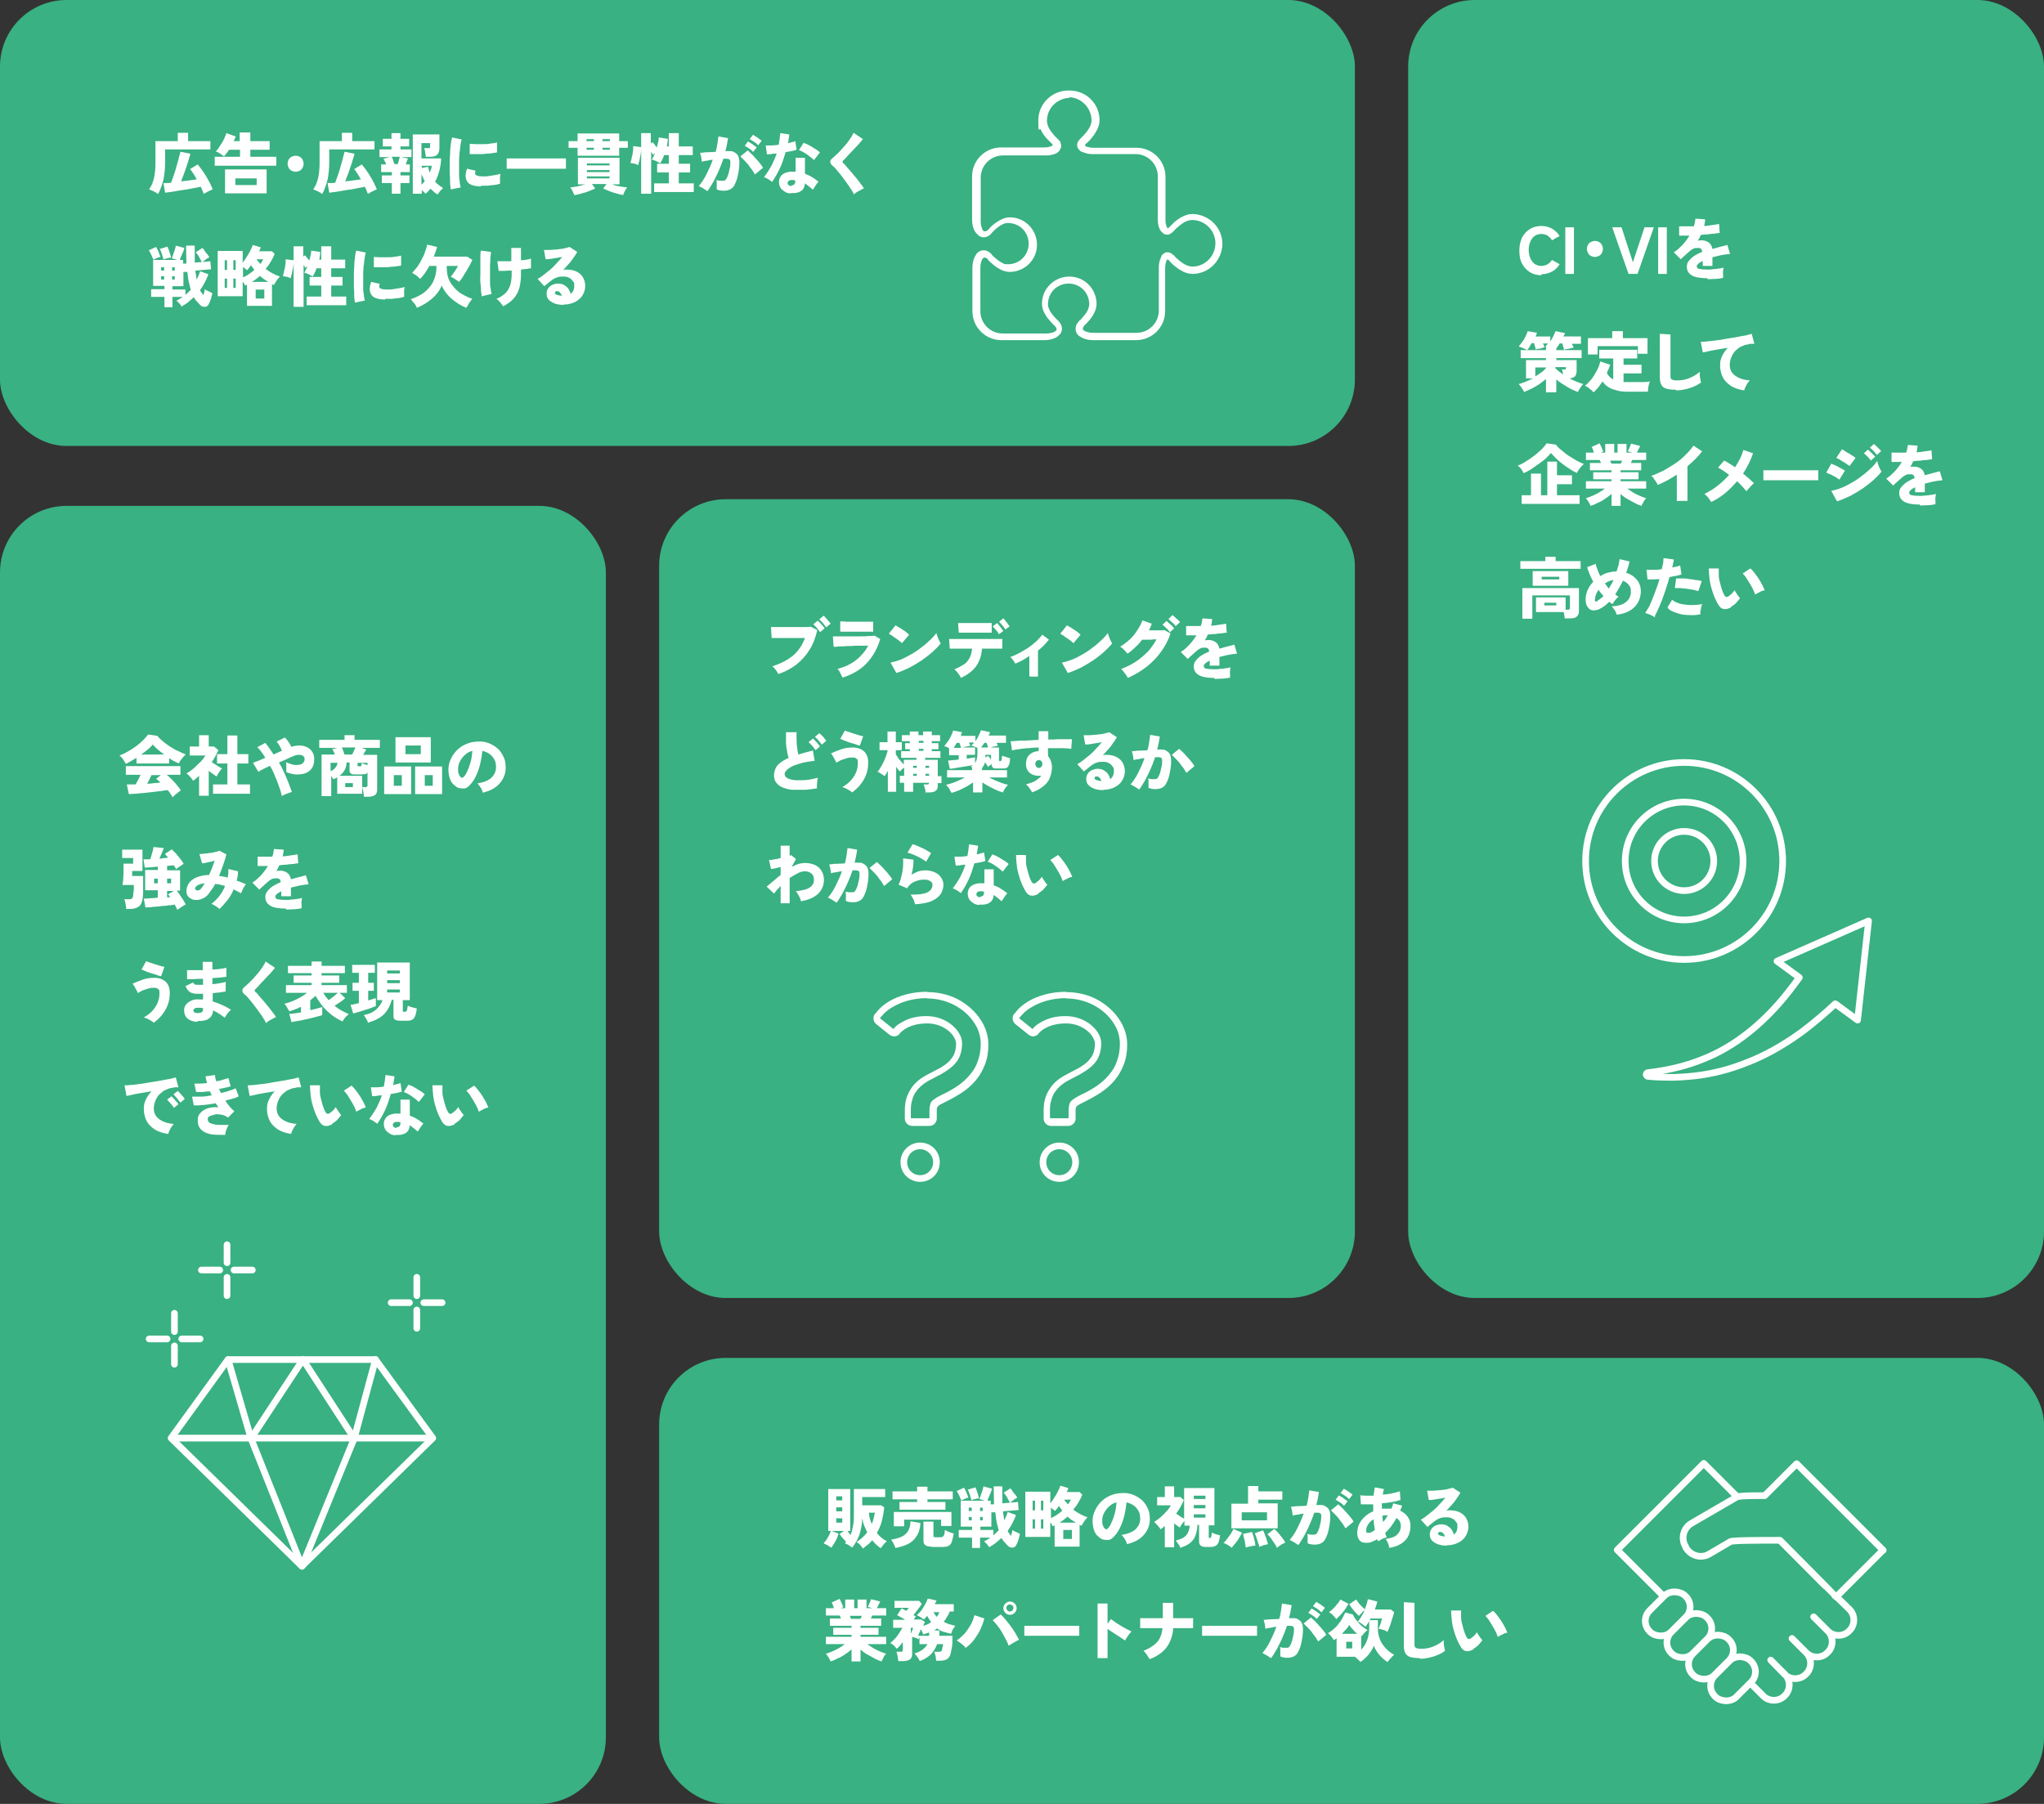 <?xml version="1.0" encoding="UTF-8"?>
<svg id="_レイヤー_1" data-name="レイヤー_1" xmlns="http://www.w3.org/2000/svg" version="1.1" viewBox="0 0 614 542">
  <rect x="0" y="0" width="614" height="542" fill="#333333" stroke="none"/>
  <!-- Generator: Adobe Illustrator 29.5.0, SVG Export Plug-In . SVG Version: 2.1.0 Build 137)  -->
  <defs>
    <style>
      .st0 {
        fill: none;
      }

      .st0, .st1 {
        stroke: #fff;
        stroke-linecap: round;
        stroke-linejoin: round;
        stroke-width: 2px;
      }

      .st2 {
        fill: #fff;
      }

      .st3, .st1 {
        fill: #39b182;
      }
    </style>
  </defs>
  <rect class="st3" width="407" height="134" rx="20" ry="20"/>
  <rect class="st3" x="423" width="191" height="390" rx="20" ry="20"/>
  <rect class="st3" y="152" width="182" height="390" rx="20" ry="20"/>
  <rect class="st3" x="198" y="150" width="209" height="240" rx="20" ry="20"/>
  <rect class="st3" x="198" y="408" width="416" height="134" rx="20" ry="20"/>
  <g>
    <path class="st2" d="M37.8,229.5c-.2-.4-.5-.8-.8-1.3s-.7-.9-1.1-1.2c.8-.3,1.7-.7,2.5-1.2.9-.5,1.7-1,2.5-1.6.8-.6,1.5-1.2,2.1-1.8.6-.6,1.1-1.2,1.5-1.7l2.8.4c.4.6,1,1.1,1.7,1.7.7.6,1.4,1.1,2.2,1.6.8.5,1.6,1,2.4,1.3.8.4,1.5.7,2.2,1-.3.2-.5.5-.8.8-.3.3-.5.7-.8,1-.2.3-.4.6-.5.9-.9-.4-1.9-.9-2.9-1.6v1.6h-9.8v-1.7c-1.1.7-2.2,1.3-3.1,1.8ZM51.8,239.5c-.1-.3-.3-.6-.6-1-.2-.4-.5-.7-.8-1.1-.6,0-1.4.2-2.2.3-.8.1-1.7.2-2.6.3-.9.1-1.8.2-2.7.3-.9,0-1.7.2-2.4.2-.7,0-1.4.1-1.8.1l-.6-2.9c.3,0,.6,0,1.1,0,.4,0,.9,0,1.5,0,.3-.4.5-.9.8-1.4.3-.5.5-1,.7-1.5h-4.4v-2.6h16.4v2.6h-4.1c.5.4,1,.9,1.6,1.5s1.1,1.1,1.5,1.7c.5.6.9,1,1.1,1.5-.2.1-.5.3-.8.6s-.6.5-.9.7c-.3.3-.5.5-.7.7ZM42.4,226.7h6.9c-.7-.5-1.3-1-1.9-1.5-.6-.5-1.1-1-1.5-1.5-.4.5-.9,1-1.5,1.5-.6.5-1.3,1-2,1.5ZM44.2,235.5c.7,0,1.4-.1,2.1-.2.7,0,1.3-.1,1.9-.2-.2-.2-.5-.4-.7-.6-.2-.2-.4-.3-.6-.5l1.4-1.1h-2.8c-.2.4-.4.8-.6,1.3-.2.4-.5.9-.7,1.3Z"/>
    <path class="st2" d="M59.8,239.1v-6c-.3.3-.6.5-.9.8-.3.3-.6.5-.9.7-.2-.4-.5-.8-.9-1.2-.4-.4-.7-.8-1.1-1,.5-.3,1-.6,1.5-1,.6-.4,1.1-.9,1.6-1.4s1.1-1,1.5-1.5c.5-.5.8-1,1.1-1.5h-4.7v-2.7h2.8v-3.4h2.9v3.4h1.6l1.3,1.1c-.3.6-.6,1.2-.9,1.8s-.7,1.2-1.1,1.8c.4.2.7.5,1.1.7.4.3.8.5,1.1.7.4.2.7.4.9.5-.2.2-.4.4-.6.7s-.4.6-.6.9-.3.6-.5.8c-.3-.2-.7-.5-1.1-.8-.4-.3-.8-.6-1.2-.9v7.5h-2.9ZM64,238.5v-2.8h4.3v-6.3h-3.1v-2.8h3.1v-5.6h3v5.6h3.3v2.8h-3.3v6.3h3.8v2.8h-11.1Z"/>
    <path class="st2" d="M84.6,238.9c-.2-.8-.4-1.6-.8-2.6-.3-1-.7-2-1.2-3.1-.4-1.1-.9-2.1-1.5-3.1-.8.4-1.5.7-2.1,1-.6.3-1.1.6-1.4.8l-1.6-2.7c.4-.1.9-.4,1.6-.6.6-.3,1.4-.6,2.1-.9-.4-.7-.8-1.3-1.2-1.8-.4-.6-.8-1-1.2-1.4l2.4-1.3c.4.5.8,1,1.2,1.6.4.6.8,1.2,1.3,1.9.4-.2.8-.4,1.3-.6.4-.2.8-.4,1.2-.5-.2-.5-.4-.9-.7-1.5-.3-.5-.6-.9-.9-1.3l2.5-1.2c.2.2.4.5.7.8.2.3.5.7.7,1,.2.4.4.7.5,1,.8-.3,1.7-.4,2.5-.4s1.6.2,2.2.5c.7.3,1.2.8,1.6,1.4.4.6.6,1.3.6,2.2s-.2,2-.7,2.7c-.5.7-1.1,1.2-1.9,1.5s-1.7.4-2.7.4c-1,0-2-.3-3.1-.7,0-.3,0-.6,0-1,0-.4,0-.8,0-1.1s0-.7-.1-.9c.6.3,1.3.5,1.9.7s1.3.2,1.8.1c.6,0,1-.2,1.4-.5.3-.3.5-.7.5-1.2s-.2-.8-.5-1-.7-.3-1.2-.3c-.5,0-1,.1-1.5.3-.5.2-1.2.5-2,.9s-1.6.7-2.5,1.1c.6,1,1.1,2,1.6,3.1.5,1.1.9,2.1,1.3,3.1.4,1,.7,1.9,1,2.7-.3,0-.6.1-1,.3-.4.1-.8.3-1.1.4-.4.2-.7.3-.9.5Z"/>
    <path class="st2" d="M109.3,239.3c0-.3,0-.6-.1-.9,0-.4-.1-.7-.2-1.1,0-.3-.2-.6-.3-.8h.9c.3,0,.5,0,.6-.1s.2-.2.2-.5v-3.8c-.2.3-.5.5-.8.5-.3,0-.7.1-1.2.1h-1.6c-.7,0-1.1,0-1.4-.3-.3-.2-.4-.5-.4-1v-2.3h-.9c0,1.7-.8,3-2.1,4h6.8v5.4h-7.5v-4.9c-.2,0-.4.2-.6.3s-.4.2-.6.2c0-.1-.2-.3-.3-.5-.1-.2-.2-.4-.3-.5v6.1h-2.9v-12.5h4c-.1-.3-.2-.6-.4-.9-.1-.3-.3-.6-.4-.7l1.6-.4h-5.5v-2.4h7.6v-1.4h3v1.4h7.6v2.4h-5.6l1.5.5c0,.2-.2.4-.4.7-.2.3-.3.6-.5.9h4.2v10.4c0,.8-.2,1.4-.7,1.7-.4.3-1.1.5-2,.5h-1.2ZM99.3,231.7c.6-.2,1.1-.6,1.4-1,.4-.4.6-.9.7-1.5h-2.1v2.5ZM103.6,226.7h2.2c.2-.3.3-.7.5-1.1.2-.4.3-.7.5-1h-4.1c.1.3.3.6.4,1s.3.7.4,1.1ZM103.7,236.5h2.3v-1.2h-2.3v1.2ZM108,230.3c.2,0,.4,0,.5-.2,0,0,.1-.4.2-.8.2,0,.4.2.8.3.3.1.6.2.9.3v-.7h-3v.7c0,.2,0,.3.1.3,0,0,.2,0,.5,0Z"/>
    <path class="st2" d="M115.4,238.6v-8.3h8.1v8.3h-8.1ZM118.3,236.1h2.4v-3.2h-2.4v3.2ZM118.8,229.1v-7.6h10.6v7.6h-10.6ZM121.8,226.6h4.6v-2.6h-4.6v2.6ZM124.7,238.6v-8.3h8.1v8.3h-8.1ZM127.6,236.1h2.4v-3.2h-2.4v3.2Z"/>
    <path class="st2" d="M145,238.1c0-.3-.2-.6-.3-.9-.2-.4-.4-.7-.6-1s-.5-.6-.7-.8c1.9-.3,3.3-.9,4.2-1.7.9-.9,1.4-1.9,1.4-3.1,0-.9-.1-1.7-.5-2.4-.4-.7-.9-1.3-1.5-1.7-.6-.4-1.3-.7-2.1-.9-.1,1.2-.3,2.4-.6,3.7-.3,1.3-.7,2.5-1.2,3.6-.5,1.1-1.1,2.1-1.9,2.9-.6.7-1.2,1.1-1.8,1.1-.6,0-1.2,0-1.8-.2-.6-.3-1.1-.7-1.6-1.2-.5-.6-.8-1.2-1-2-.2-.8-.3-1.5-.3-2.4,0-1.3.4-2.4.9-3.4.5-1,1.2-1.9,2.1-2.7s1.9-1.3,3-1.7c1.1-.4,2.4-.5,3.6-.5,1.1,0,2.1.3,3,.7.9.4,1.8,1,2.5,1.7.7.7,1.2,1.6,1.6,2.5.4.9.5,2,.5,3.1,0,1.9-.8,3.5-2,4.8-1.2,1.3-2.9,2.1-5,2.6ZM139.2,233.5c.5-.4.9-1.1,1.2-1.9.4-.8.7-1.7,1-2.8s.4-2.1.5-3.2c-.8.2-1.6.6-2.2,1.2-.6.5-1.1,1.2-1.5,1.9-.4.7-.6,1.5-.6,2.4,0,.5,0,1,.2,1.4.1.4.3.7.6,1,.3.3.5.3.8,0Z"/>
    <path class="st2" d="M37.9,273.2c0-.3,0-.6-.1-1,0-.4-.1-.7-.2-1.1,0-.4-.2-.7-.3-.9h1.3c.4,0,.7,0,1-.2.2-.1.4-.5.4-1,0-.5.1-1,.2-1.6,0-.6,0-1.1,0-1.5h-3.4c0-.5.2-1,.2-1.5,0-.6.1-1.2.1-1.8s0-1.2,0-1.7c0-.5,0-1,0-1.4h2.9v-1.7h-3.3v-2.5h6.1v6.4h-3.1c0,.2,0,.4,0,.6,0,.2,0,.5,0,.9h3.3c0,1.1,0,2,0,2.8,0,.7,0,1.4,0,1.9,0,.5,0,1.1-.1,1.6-.1,1.4-.5,2.3-1.1,2.8-.6.5-1.5.8-2.7.8h-1.1ZM53.2,273.3c0-.2-.2-.4-.3-.7-.1-.2-.3-.5-.4-.8-.4,0-.9.2-1.5.2s-1.2.2-1.9.2c-.7,0-1.3.2-2,.2-.7,0-1.3.1-1.9.2-.6,0-1.1,0-1.5.1l-.5-2.7c.5,0,1.1,0,1.8-.1.8,0,1.5-.1,2.4-.2v-2.2h-3.8v-6.1h3.8v-1c-.8,0-1.5.2-2.2.2-.7,0-1.2.1-1.7.1l-.4-2.5c.2,0,.5,0,.9,0s.7,0,1.1,0c.1-.3.3-.7.4-1.2s.3-.9.4-1.4c.1-.5.2-.8.2-1.1l3.1.3c0,.2-.2.5-.3.8s-.3.7-.5,1.2-.4.8-.5,1.2c.5,0,.9-.1,1.4-.2.4,0,.8,0,1.2-.1-.2-.2-.3-.4-.5-.6-.2-.2-.3-.4-.5-.5l2.1-1.4c.4.4.8.8,1.3,1.3.4.5.9,1.1,1.3,1.6s.7,1,1,1.5c-.2,0-.4.2-.7.4s-.6.4-.9.6c-.3.2-.5.4-.7.6,0-.2-.2-.4-.3-.6-.1-.2-.3-.4-.4-.6-.3,0-.6,0-.9.1-.3,0-.7,0-1.1.1v1.3h3.9v6.1h-1c.3.4.7.9,1,1.4s.7,1,1,1.5c.3.5.5.9.7,1.2-.2.1-.5.3-.8.5-.3.2-.6.4-.9.6-.3.2-.5.4-.8.5ZM46.3,265.4h1.1v-1.4h-1.1v1.4ZM50.2,265.4h1.2v-1.4h-1.2v1.4ZM50.2,269.6c.2,0,.3,0,.5,0,.2,0,.3,0,.4,0-.1-.2-.2-.3-.3-.5-.1-.1-.2-.3-.3-.4l1.7-1h-2v1.9Z"/>
    <path class="st2" d="M66,273.2c-.2-.2-.4-.4-.7-.6-.3-.2-.6-.4-.9-.6-.3-.2-.6-.3-.9-.4.9-.7,1.7-1.5,2.4-2.4.7-.9,1.3-1.9,1.7-3-.5-.1-1-.3-1.5-.4s-1-.2-1.5-.2c-.3.7-.7,1.3-1.1,1.8-.4.6-.8,1.1-1.1,1.5-.5.5-1,.9-1.6,1.1-.6.3-1.1.4-1.7.4-.6,0-1.1,0-1.6-.3s-.8-.5-1.1-.9c-.3-.4-.4-1-.4-1.6s.3-1.6.8-2.3,1.3-1.3,2.3-1.7c1-.4,2.2-.7,3.7-.7.3-.7.6-1.4.9-2.1.3-.7.5-1.5.8-2.2-.7.2-1.4.4-2.1.5-.7.2-1.3.3-1.7.3l-.8-2.8c.3,0,.8,0,1.3-.1.5,0,1.1-.1,1.7-.2.6,0,1.2-.2,1.7-.3s1-.2,1.3-.4l2.1,1.1c-.2.9-.5,1.9-.9,3s-.8,2.3-1.3,3.5c.4,0,.9.1,1.3.2.4,0,.9.2,1.3.3,0-.4.2-.9.2-1.3,0-.4,0-.9,0-1.3l2.9.7c0,.9-.1,1.8-.4,2.8,1,.3,1.9.7,2.8,1.1-.2.2-.4.5-.6.8-.2.3-.4.7-.5,1-.2.4-.3.7-.4.9-.3-.2-.7-.4-1.1-.6s-.8-.4-1.1-.6c-.5,1.2-1.1,2.3-1.9,3.3s-1.6,1.9-2.5,2.7ZM58.7,267.2c0,.1.1.2.3.3.2,0,.4.1.6,0,.3,0,.5-.2.8-.5.2-.2.3-.4.5-.7.2-.3.4-.6.6-.9-1.1.1-1.8.4-2.3.7s-.6.7-.6,1Z"/>
    <path class="st2" d="M85.9,273c-1.2,0-2.2-.1-3.2-.3s-1.7-.6-2.2-1.1c-.5-.5-.8-1.2-.8-2s.2-1.3.6-1.8c.4-.5.9-1,1.6-1.5.7-.4,1.5-.9,2.4-1.2h0c0-.4-.1-.7-.3-.9s-.5-.3-.8-.3c-.6,0-1.1,0-1.5.2-.4.2-.9.5-1.5,1.1-.2.1-.4.4-.7.6-.3.3-.6.6-.9.8-.3.3-.5.5-.7.7l-2.1-2.1c.9-.5,1.7-1.3,2.6-2.2.8-.9,1.5-1.8,2.1-2.8-1.4,0-2.4,0-3.1,0v-2.8c.3,0,1,0,1.8,0s1.6,0,2.6,0c.3-.8.4-1.5.5-2.3l2.9.2c0,.3,0,.6-.1,1,0,.3-.1.6-.2,1,.9,0,1.8-.2,2.6-.3s1.4-.2,1.9-.3l.2,2.7c-.4,0-.9.1-1.5.2-.6,0-1.3.1-2,.2-.7,0-1.5.1-2.2.2-.1.3-.3.6-.4.9-.2.3-.3.6-.5.8.4,0,.7-.1,1.1-.1.8,0,1.5.2,2.1.6.6.4,1,1,1.2,2,.7-.2,1.5-.4,2.2-.6.8-.2,1.5-.4,2.3-.6l.8,2.7c-1,.1-1.9.2-2.8.4-.9.2-1.7.4-2.5.6v2.6h-2.9v-1.5c-.5.3-1,.5-1.3.8s-.5.5-.5.8c0,.4.2.7.7.8.5.1,1.3.2,2.4.2s1,0,1.6-.1c.6,0,1.2-.1,1.8-.2.6,0,1.1-.2,1.5-.3,0,.2,0,.6-.1,1s0,.8,0,1.2c0,.4,0,.7,0,.9-.6.1-1.4.3-2.2.3-.9,0-1.7.1-2.4.1Z"/>
    <path class="st2" d="M46.2,307.3c-.2-.2-.5-.4-.8-.6-.4-.2-.7-.4-1.1-.6-.4-.2-.8-.3-1.1-.4.9-.5,1.7-1.1,2.4-1.8s1.3-1.6,1.7-2.5c.4-.9.6-1.9.6-3s-.1-1-.4-1.2c-.3-.3-.6-.4-1.1-.4s-1.2,0-1.8.2c-.6.2-1.2.4-1.8.6-.5.3-1,.5-1.4.8,0-.2-.2-.5-.4-.9-.2-.4-.4-.7-.6-1.1-.2-.4-.4-.6-.6-.8,1-.5,2.1-.9,3.2-1.3,1.1-.4,2.3-.5,3.5-.5s2.4.4,3.3,1.2c.8.8,1.2,1.9,1.2,3.3s-.2,2.5-.6,3.6c-.4,1.1-1,2.1-1.7,3-.7.9-1.5,1.6-2.4,2.3ZM48.3,293.3c-.3,0-.8-.2-1.3-.4-.5-.2-1.1-.3-1.7-.5-.6-.2-1.1-.4-1.6-.6-.5-.2-.9-.4-1.2-.5l1.4-2.5c.3.1.6.3,1.1.4.5.2,1,.3,1.5.5.5.2,1.1.3,1.6.5.5.1.9.3,1.3.3l-1,2.8Z"/>
    <path class="st2" d="M59.2,307c-1.2,0-2.2-.4-2.9-1-.7-.6-1-1.5-1-2.5,0-.6.2-1.2.6-1.7s1-.9,1.7-1.2c.7-.3,1.5-.4,2.4-.3.2,0,.3,0,.5,0s.3,0,.5,0v-1.7c-.2,0-.4,0-.6,0h-.5c-.9,0-1.6,0-2.1-.2-.5-.1-.9-.4-1.2-.7s-.6-.8-.9-1.4l2.3-1.1c.1.2.3.4.4.5.1.1.3.2.6.2.2,0,.6,0,1,0h.5c.2,0,.3,0,.5,0v-1.8c-1,0-1.9,0-2.8.1-.9,0-1.5,0-2,0v-2.7c.3,0,1,0,1.9,0s1.8,0,2.8,0c0-.5,0-1,0-1.4s0-.8,0-1.1h2.9c0,.6,0,1.4,0,2.3.9,0,1.8-.1,2.5-.2s1.3-.2,1.7-.3v2.7c-.3,0-.9.1-1.7.2s-1.6.1-2.5.2c0,.3,0,.6,0,.9,0,.3,0,.6,0,.9.8,0,1.6-.2,2.3-.3.7-.1,1.3-.2,1.7-.4v2.9c-.5.1-1.1.2-1.8.3-.7,0-1.4.2-2.1.2v2.5c1,.3,2,.7,2.9,1.1.9.4,1.8.9,2.6,1.4-.2.2-.5.4-.7.7-.3.3-.5.6-.7.9-.2.3-.4.6-.5.8-1.1-.9-2.2-1.6-3.5-2.2,0,1-.5,1.9-1.2,2.4-.7.6-1.9.8-3.4.8ZM59.3,304.4c1.1,0,1.7-.3,1.7-1.1v-.4c-.3,0-.5,0-.7-.1-.2,0-.5,0-.7,0-.5,0-.8,0-1.1.2-.3.2-.4.3-.4.6,0,.5.4.8,1.3.8Z"/>
    <path class="st2" d="M79.9,307.3c-.3-.5-.6-1.1-1-1.7s-.9-1.3-1.4-2-1-1.3-1.5-2c-.5-.6-1-1.2-1.4-1.7-.4-.5-.8-.9-1.1-1.1-.5-.4-.7-.8-.7-1.2s.2-.7.6-1c.3-.3.7-.6,1.2-1.1.5-.4.9-.9,1.5-1.5.5-.6,1-1.1,1.5-1.7s.9-1.2,1.3-1.8c.4-.6.7-1.1.9-1.6l2.8,1.9c-.2.3-.6.7-.9,1.1s-.8.9-1.3,1.4c-.5.5-.9,1-1.4,1.5-.5.5-.9.9-1.3,1.4s-.8.8-1,1c-.1.1-.2.3-.2.4,0,.1,0,.3.3.5.3.2.6.6,1,1.1s.9,1,1.4,1.6,1,1.2,1.5,1.8c.5.6.9,1.2,1.3,1.7.4.5.7.9.9,1.3-.3.1-.6.3-1,.5-.4.2-.7.4-1.1.6-.3.2-.6.4-.8.7Z"/>
    <path class="st2" d="M87.6,307.3l-.7-2.7c.4,0,.9,0,1.5-.1s1.3-.2,2-.3v-1.7c-1.1.6-2.3,1-3.5,1.4,0-.2-.2-.4-.4-.7-.2-.3-.3-.6-.5-.9-.2-.3-.4-.5-.6-.7,1.2-.3,2.4-.7,3.6-1.3s2.3-1.2,3.2-2h-6.3v-2.3h7.7v-.7h-5.4v-2.2h5.4v-.7h-7.1v-2.2h7.1v-1.3h3v1.3h7v2.2h-7v.7h5.3v2.2h-5.3v.7h7.6v2.3h-2.2l1.7,1.6c-.4.4-.9.8-1.5,1.2s-1.2.8-1.7,1.1c.7.6,1.5,1.1,2.2,1.5.8.4,1.5.8,2.1,1-.2.2-.5.4-.7.6-.3.3-.5.5-.7.8-.2.3-.4.6-.5.8-1.1-.5-2.2-1.1-3.2-1.9s-2-1.7-2.8-2.7c-.8-1-1.5-2-2.1-3.1-.2.2-.5.5-.8.7-.3.2-.5.4-.8.7v2.9c.8-.2,1.5-.3,2.1-.5.6-.2,1.1-.3,1.5-.4v2.4c-.3.1-.8.3-1.4.4-.6.2-1.2.3-1.9.5-.7.2-1.4.3-2.2.5-.7.2-1.4.3-2.1.4s-1.2.2-1.7.3ZM98.7,300.5c.5-.3,1-.7,1.5-1.1.5-.4,1-.8,1.3-1.1h-4.4c.2.4.5.8.7,1.1.3.4.6.7.9,1.1Z"/>
    <path class="st2" d="M106.1,304.5l-.8-2.6c.3,0,.7,0,1.1-.2.4,0,.9-.2,1.4-.3v-3.7h-1.9v-2.4h1.9v-3h-2v-2.4h6.8v2.4h-2v3h1.7v2.4h-1.7v2.9c.9-.3,1.7-.5,2.3-.7v2.4c-.4.2-.9.3-1.5.6-.6.2-1.3.4-1.9.6-.7.2-1.3.4-1.9.6-.6.2-1.1.3-1.5.4ZM110.6,307.4c-.1-.4-.3-.8-.6-1.3-.3-.5-.5-.8-.7-1.1,1.5-.3,2.7-.8,3.6-1.6s1.6-1.7,2-2.9h-1.6v-11.3h9.8v11.3h-2.1v3.2c0,.1,0,.2.1.3,0,0,.2,0,.3,0h.2c.2,0,.3,0,.4-.1.1,0,.2-.3.3-.5,0-.3.1-.7.2-1.2.2,0,.4.2.8.3s.7.2,1,.3.6.1.9.2c-.1,1-.3,1.8-.5,2.3s-.5.9-.9,1.1c-.4.2-.9.3-1.5.3h-1.9c-.8,0-1.3-.1-1.7-.3s-.5-.6-.5-1.2v-4.8h-.5c-.5,1.8-1.3,3.3-2.4,4.4-1.2,1.1-2.7,1.9-4.6,2.4ZM116.3,292.5h3.8v-.9h-3.8v.9ZM116.3,295.4h3.8v-.9h-3.8v.9ZM116.3,298.2h3.8v-.9h-3.8v.9Z"/>
    <path class="st2" d="M50.5,340.7c-1.5-.2-2.7-.6-3.8-1.2-1.1-.7-2-1.5-2.6-2.6s-.9-2.3-.9-3.7.2-1.9.6-2.8c.4-.9,1-1.7,1.7-2.5-1,.2-2,.3-3,.5-1,.2-1.9.3-2.6.5-.8.2-1.4.3-1.9.4l-.6-3.2c.4,0,1,0,1.8-.1.8,0,1.7-.2,2.7-.3,1-.1,2.1-.3,3.2-.5,1.1-.2,2.1-.3,3.1-.5,1-.2,1.9-.4,2.7-.5.8-.2,1.4-.3,1.9-.5l.8,3c-.2,0-.5,0-.8,0-.3,0-.7,0-1.1.2-.7,0-1.3.3-2,.6-.7.3-1.2.8-1.8,1.3-.5.5-.9,1.2-1.2,1.9-.3.7-.5,1.5-.5,2.4s.3,1.8.8,2.4,1.2,1.1,2.1,1.5,1.9.6,3.1.7c-.2.3-.5.6-.7.9-.2.4-.4.7-.6,1.1-.2.4-.3.7-.3.9ZM52.2,332.8c-.3-.4-.6-.9-1-1.3-.4-.4-.7-.8-1-1.1l1.3-1c.2.2.4.4.7.7.3.3.5.6.8.9.3.3.5.6.6.8l-1.4,1.1ZM54.1,331.2c-.3-.4-.6-.8-1-1.3-.4-.4-.7-.8-1-1.1l1.3-1c.2.2.4.4.7.7.3.3.5.6.8.9.3.3.4.6.6.8l-1.3,1.1Z"/>
    <path class="st2" d="M67.8,341c-1.7,0-3.2,0-4.5-.2-1.3-.3-2.2-.7-2.9-1.4-.7-.7-1-1.6-1-2.8s.3-1.6.8-2.2,1.3-1.1,2.2-1.4c.9-.3,2-.4,3.2-.3-.1-.2-.3-.4-.4-.6-.1-.2-.3-.4-.4-.6-1.2.2-2.4.4-3.5.5-1.2.1-2.2.2-3.1.1l-.5-2.6c.7,0,1.6,0,2.7,0,1,0,2.1-.2,3.2-.4,0-.2-.2-.4-.3-.6,0-.2-.2-.4-.3-.6-.8,0-1.5.2-2.2.2-.7,0-1.3,0-1.9,0l-.5-2.5c1.1,0,2.4,0,3.8-.2-.1-.4-.2-.8-.3-1.1,0-.3-.1-.6-.2-.9l2.9-.4c0,.3,0,.5.1.9,0,.3.2.7.3,1,.7-.1,1.4-.3,2-.5s1.2-.3,1.6-.5l.7,2.5c-.4.1-1,.3-1.6.4-.6.1-1.2.3-1.9.4,0,.2.2.4.3.6,0,.2.2.4.3.6.9-.2,1.8-.4,2.5-.7.8-.2,1.4-.5,1.9-.7l.9,2.4c-.5.3-1.1.5-1.8.7-.7.2-1.5.4-2.2.6.4.7.9,1.3,1.3,1.8s.9,1,1.4,1.4l-1.9,1.9c-.7-.5-1.4-.8-2.1-.9s-1.4-.2-2,0-1.1.3-1.5.5c-.4.2-.5.5-.5.9,0,.5.3,1,.8,1.2s1.3.4,2.2.5c1,0,2.1,0,3.3,0-.2.3-.3.6-.5.9-.1.4-.3.7-.4,1.1,0,.4-.1.7-.2.9Z"/>
    <path class="st2" d="M87.5,340.7c-1.5-.2-2.7-.6-3.8-1.2-1.1-.7-2-1.5-2.6-2.6s-.9-2.3-.9-3.7.2-1.9.6-2.8c.4-.9,1-1.7,1.7-2.5-1,.2-2,.3-3,.5-1,.2-1.9.3-2.6.5-.8.2-1.4.3-1.9.4l-.6-3.2c.4,0,1,0,1.8-.1s1.7-.2,2.7-.3c1-.1,2.1-.3,3.1-.5s2.1-.3,3.1-.5c1-.2,1.9-.4,2.7-.5.8-.2,1.4-.3,1.9-.5l.8,3c-.2,0-.5,0-.8,0-.3,0-.7,0-1.1.2-.7,0-1.3.3-2,.6-.7.3-1.2.8-1.8,1.3-.5.5-.9,1.2-1.2,1.9-.3.7-.5,1.5-.5,2.4s.3,1.8.8,2.4,1.2,1.1,2.1,1.5,1.9.6,3.1.7c-.2.3-.5.6-.7.9-.2.4-.4.7-.6,1.1-.2.4-.3.7-.3.9Z"/>
    <path class="st2" d="M99.8,337.8c-.8.4-1.5.6-2.1.5-.6,0-1.2-.5-1.6-1.1-.4-.6-.8-1.4-1.2-2.3-.4-.9-.7-1.8-1-2.9-.3-1-.5-2-.6-3.1-.1-1-.2-2-.2-2.8h3c0,.6,0,1.3,0,2.1s.2,1.5.4,2.3.4,1.5.6,2.1.5,1.2.7,1.6c.3.5.8.6,1.2.3.3-.2.6-.5,1-.8.3-.3.6-.7.9-1.1,0,.2.2.5.4.8.2.3.4.6.6.9.2.3.4.5.6.7-.4.6-.9,1.1-1.3,1.6-.5.4-1,.8-1.5,1.1ZM107,334c-.1-.4-.3-.9-.6-1.5-.3-.6-.6-1.2-1-1.8-.4-.6-.7-1.2-1.1-1.8-.4-.5-.7-.9-1-1.2l2.3-1.5c.4.3.8.8,1.2,1.3s.9,1.2,1.3,1.8c.4.7.8,1.3,1.1,1.9.3.6.5,1.1.7,1.6-.5,0-1,.2-1.5.5s-.9.4-1.3.7Z"/>
    <path class="st2" d="M113.4,337.7c-.3-.2-.7-.5-1.1-.8-.5-.3-.9-.5-1.4-.7.8-1,1.5-2.1,2.2-3.3.6-1.2,1.2-2.5,1.6-3.8-.6,0-1.2.1-1.7.2s-.9,0-1.2.1l-.4-2.7c.4,0,1,0,1.7,0,.7,0,1.4-.1,2.2-.2.1-.6.2-1.2.3-1.8s.1-1.2.2-1.7l2.7.4c0,.5-.1.9-.2,1.3,0,.4-.1.9-.2,1.3.4,0,.8-.2,1.2-.3.4,0,.7-.2,1-.3l.4,2.6c-.4.1-.9.3-1.5.4s-1.2.2-1.8.3c-.5,1.7-1,3.3-1.7,4.8s-1.5,2.9-2.4,4.2ZM118.8,341.1c-.7,0-1.4-.2-1.9-.6s-1-.7-1.2-1.2c-.3-.5-.4-1.1-.4-1.7,0-.6.2-1.1.5-1.6s.8-.8,1.5-1.1c.6-.2,1.4-.4,2.2-.3.3,0,.5,0,.8,0v-4.2h2.8v4.8c.7.3,1.5.6,2.1,1,.7.4,1.3.9,2,1.4-.2.2-.4.4-.6.7-.2.3-.4.6-.6.9-.2.3-.4.6-.5.8-.4-.3-.8-.7-1.2-1-.4-.3-.8-.6-1.2-.9-.1,1.1-.5,1.9-1.2,2.3-.7.5-1.7.7-3,.6ZM119.1,338.7c.4,0,.7-.1.9-.3.2-.2.3-.6.3-1.2h0c-.2,0-.3,0-.5-.1-.2,0-.3,0-.5,0-.4,0-.7,0-.9.2s-.4.3-.4.6c0,.3,0,.5.3.7.2.2.5.3.9.3ZM125.8,331.1c-.2-.2-.5-.5-.9-.8s-.8-.6-1.2-.9c-.4-.3-.9-.6-1.3-.8s-.8-.4-1.1-.5l1.4-2.2c.3.1.7.3,1.2.5.4.2.9.5,1.4.8.5.3.9.6,1.3.8.4.3.7.5,1,.8l-1.7,2.2Z"/>
    <path class="st2" d="M136.6,337.8c-.8.4-1.5.6-2.1.5-.6,0-1.2-.5-1.6-1.1-.4-.6-.8-1.4-1.2-2.3-.4-.9-.7-1.8-1-2.9-.3-1-.5-2-.6-3.1-.1-1-.2-2-.2-2.8h3c0,.6,0,1.3,0,2.1s.2,1.5.4,2.3.4,1.5.6,2.1.5,1.2.7,1.6c.3.5.8.6,1.2.3.3-.2.6-.5,1-.8.3-.3.6-.7.9-1.1,0,.2.2.5.4.8.2.3.4.6.6.9.2.3.4.5.6.7-.4.6-.9,1.1-1.3,1.6-.5.4-1,.8-1.5,1.1ZM143.8,334c-.1-.4-.3-.9-.6-1.5-.3-.6-.6-1.2-1-1.8-.4-.6-.7-1.2-1.1-1.8-.4-.5-.7-.9-1-1.2l2.3-1.5c.4.3.8.8,1.2,1.3s.9,1.2,1.3,1.8c.4.7.8,1.3,1.1,1.9.3.6.5,1.1.7,1.6-.5,0-1,.2-1.5.5s-.9.4-1.3.7Z"/>
  </g>
  <g>
    <path class="st2" d="M47.5,58.3c-.4-.3-.9-.6-1.3-.8-.5-.2-.9-.4-1.4-.6.7-1,1.2-2.2,1.5-3.6s.4-2.9.4-4.6v-6.3h6.7v-2.5h3.1v2.5h6.7v2.5h-13.6v3.8c0,2-.2,3.7-.5,5.3-.4,1.5-.9,3-1.6,4.3ZM61.2,58.2c-.1-.3-.3-.6-.4-1-.2-.4-.3-.7-.5-1.1-.7.2-1.6.3-2.5.5s-1.9.4-3,.5c-1,.2-2,.3-2.9.5-.9.1-1.7.2-2.3.3l-.5-2.9c.3,0,.6,0,1,0,.4,0,.8,0,1.3-.1.2-.5.4-1.1.6-1.7s.5-1.3.7-2.1c.2-.7.4-1.4.6-2.1.2-.7.4-1.3.5-1.9.2-.6.3-1.1.4-1.5l3,.6c-.1.5-.3,1-.5,1.7-.2.7-.4,1.4-.7,2.2-.3.8-.5,1.6-.8,2.3-.3.8-.6,1.5-.8,2.1.8-.1,1.7-.2,2.5-.3s1.5-.2,2.2-.3c-.3-.6-.7-1.2-1-1.7s-.7-1-1-1.4l2.3-1.4c.4.5.8,1.1,1.3,1.7.4.6.9,1.3,1.3,2s.8,1.4,1.1,2c.3.7.6,1.2.8,1.8-.3.1-.6.2-.9.4-.3.2-.7.3-1,.5-.3.2-.6.3-.8.5Z"/>
    <path class="st2" d="M64.5,49.8v-2.7h7.6v-2.1h-3.3c-.3.4-.5.8-.8,1.1-.3.4-.5.6-.7.9-.3-.2-.6-.5-1.1-.8-.5-.3-.9-.6-1.4-.7.3-.3.6-.6.9-1.1s.6-.9,1-1.5c.3-.5.6-1.1.8-1.6.2-.5.4-.9.5-1.3l2.8,1c0,.2-.2.4-.3.7s-.2.5-.3.7h1.8v-2.6h3.2v2.6h5.8v2.6h-5.8v2.1h7.8v2.7h-18.5ZM67.6,58.1v-7.2h12.5v7.2h-12.5ZM70.7,55.6h6.4v-2h-6.4v2Z"/>
    <path class="st2" d="M88.8,51.6c-.4,0-.8-.1-1.2-.3-.4-.2-.7-.5-.9-.9-.2-.4-.3-.8-.3-1.2s.1-.9.3-1.2c.2-.4.5-.7.9-.9.4-.2.8-.3,1.2-.3s.9.1,1.2.3c.4.2.7.5.9.9.2.4.3.8.3,1.2s-.1.8-.3,1.2c-.2.4-.5.7-.9.9-.4.2-.8.3-1.2.3Z"/>
    <path class="st2" d="M96.8,58.3c-.4-.3-.9-.6-1.3-.8-.5-.2-.9-.4-1.4-.6.7-1,1.2-2.2,1.5-3.6s.4-2.9.4-4.6v-6.3h6.7v-2.5h3.1v2.5h6.7v2.5h-13.6v3.8c0,2-.2,3.7-.5,5.3-.4,1.5-.9,3-1.6,4.3ZM110.5,58.2c-.1-.3-.3-.6-.4-1-.2-.4-.3-.7-.5-1.1-.7.2-1.6.3-2.5.5s-1.9.4-3,.5c-1,.2-2,.3-2.9.5-.9.1-1.7.2-2.3.3l-.5-2.9c.3,0,.6,0,1,0,.4,0,.8,0,1.3-.1.2-.5.4-1.1.6-1.7s.5-1.3.7-2.1c.2-.7.4-1.4.6-2.1.2-.7.4-1.3.5-1.9.2-.6.3-1.1.4-1.5l3,.6c-.1.5-.3,1-.5,1.7-.2.7-.4,1.4-.7,2.2-.3.8-.5,1.6-.8,2.3-.3.8-.6,1.5-.8,2.1.8-.1,1.7-.2,2.5-.3s1.5-.2,2.2-.3c-.3-.6-.7-1.2-1-1.7s-.7-1-1-1.4l2.3-1.4c.4.5.8,1.1,1.3,1.7.4.6.9,1.3,1.3,2s.8,1.4,1.1,2c.3.7.6,1.2.8,1.8-.3.1-.6.2-.9.4-.3.2-.7.3-1,.5-.3.2-.6.3-.8.5Z"/>
    <path class="st2" d="M117.7,58.2v-3.2h-3v-2.3h3v-1h-3.2v-2.3h1.5c-.1-.3-.2-.6-.4-.9-.1-.3-.3-.5-.4-.8l1.9-.5h-3.1v-2.3h3.6v-.9h-2.6v-2.3h2.6v-1.7h2.7v1.7h2.6v2.3h-2.6v.9h3.3v2.3h-3.1l2,.4c0,.3-.2.6-.3.9s-.2.6-.3.9h1.2v2.3h-2.8v1h2.7v2.3h-2.7v3.2h-2.7ZM118.5,49.3h1c.1-.3.2-.7.3-1.1.1-.4.2-.7.3-1.1h-2.4c.1.3.3.6.4,1.1s.3.8.4,1.1ZM131.4,58.4c-.4-.2-.8-.5-1.1-.8s-.7-.6-1-.9c-.2.3-.5.5-.7.8-.3.3-.5.5-.8.7-.3-.4-.7-.7-1.1-1.1v1.1h-2.7v-17.8h8v3.9c0,1-.2,1.8-.7,2.2-.4.4-1.1.6-2,.6h-1.4c0-.4-.1-.9-.2-1.4,0-.5-.2-.9-.3-1.2h1.2c.3,0,.4,0,.5,0,0,0,.1-.2.1-.5v-1h-2.6v4.6h5.9c0,1.2-.2,2.4-.5,3.6s-.7,2.3-1.3,3.4c.3.3.7.7,1.1,1,.4.3.8.6,1.3.9-.3.3-.6.6-.9.9-.3.4-.6.8-.8,1.1ZM129.1,51.8c.1-.3.3-.7.4-1s.2-.7.2-1h-3v.7l1.9-.4c0,.3.2.6.2.9,0,.3.2.6.3.8ZM126.6,55.5c.4-.4.7-.7,1-1.1-.2-.3-.4-.6-.5-1-.2-.3-.3-.7-.5-1.1v3.1Z"/>
    <path class="st2" d="M135.4,57c0-.6-.2-1.3-.2-2.1,0-.8,0-1.7-.1-2.7,0-1,0-2,0-3,0-1,0-2,.1-3,0-1,.1-1.9.2-2.7s.2-1.5.4-2.2l2.9.6c-.2.5-.3,1.1-.4,1.9s-.2,1.6-.3,2.5-.1,1.9-.1,2.9c0,1,0,1.9,0,2.8s0,1.8.2,2.5c0,.8.2,1.4.3,1.8l-2.9.6ZM144.5,56c-1.3,0-2.4-.2-3.2-.6-.8-.4-1.2-1.1-1.4-2-.1-.7,0-1.6.4-2.7l2.6.6c-.2.4-.2.7-.2.9.1.5.9.8,2.3.8s1.2,0,1.8-.1,1.3-.2,1.9-.3c.6-.1,1.2-.2,1.6-.4,0,.3,0,.6-.1.9,0,.4,0,.8,0,1.1,0,.4,0,.7,0,1-.6.2-1.2.3-1.9.4-.7,0-1.4.2-2,.2-.7,0-1.3,0-1.8,0ZM141.1,46.2v-3c.4,0,1,.1,1.8.1.8,0,1.5,0,2.3,0s1.6,0,2.3-.2c.7,0,1.3-.2,1.8-.3v3c-.7.1-1.3.2-2,.3-.7,0-1.5.1-2.2.2-.8,0-1.5,0-2.2,0s-1.3,0-1.8,0Z"/>
    <path class="st2" d="M152.2,50.7v-3.1h17.8v3.1h-17.8Z"/>
    <path class="st2" d="M173.5,46.8v-2.4h-2.7v-2h2.7v-2.3h12.5v2.3h2.6v2h-2.6v2.4h-12.5ZM172.5,58.6c-.1-.3-.3-.7-.5-1.2-.2-.4-.5-.8-.7-1.1.6,0,1.4-.2,2.2-.3.8-.2,1.6-.4,2.3-.6h-2.2v-8h12.5v8h-2.2c.7.3,1.5.5,2.3.6s1.5.3,2.2.3c-.2.3-.5.7-.7,1.1-.2.4-.4.8-.5,1.2-.7-.1-1.4-.3-2.1-.5-.7-.2-1.5-.4-2.1-.7-.7-.3-1.3-.5-1.8-.8l1-1.3h-4.4l1,1.3c-.5.3-1.1.5-1.8.8-.7.3-1.4.5-2.2.7-.7.2-1.4.4-2.1.5ZM176.2,42.4h2.2v-.6h-2.2v.6ZM176.2,45h2.2v-.6h-2.2v.6ZM176.3,49.7h6.8v-.6h-6.8v.6ZM176.3,51.7h6.8v-.6h-6.8v.6ZM176.3,53.6h6.8v-.6h-6.8v.6ZM181,42.4h2.2v-.6h-2.2v.6ZM181,45h2.2v-.6h-2.2v.6Z"/>
    <path class="st2" d="M192.6,58.2v-13.8c0,.5,0,1-.1,1.5,0,.5-.2,1.1-.3,1.6,0,.5-.2.9-.3,1.3,0,.4-.2.6-.2.8-.2,0-.4-.2-.7-.3s-.6-.2-.9-.2-.5-.1-.7-.2c0-.3.2-.6.3-1.1,0-.4.2-.9.3-1.4s.1-1,.2-1.4c0-.5,0-.8,0-1.1l2.4.3v-4.2h2.9v3.1l.5-.4c.2.2.4.4.6.7.2.3.5.6.7.9.1-.5.3-1,.4-1.6.1-.5.2-1,.2-1.4l2.7.4c0,.4,0,.8-.1,1.1,0,.4-.1.8-.2,1.2h.6v-4h3v4h4.2v2.6h-4.2v2.6h3.4v2.6h-3.4v3.3h4.5v2.6h-11.9v-2.6h4.4v-3.3h-3.5v-2.6h3.5v-2.6h-1.4c-.3.9-.7,1.7-1.2,2.5-.2-.2-.5-.3-.8-.5s-.6-.3-.9-.4c-.3-.1-.6-.2-.8-.3.2-.3.4-.6.5-.9.2-.3.3-.7.5-1l-.7.5c0-.1-.1-.3-.2-.4,0-.2-.2-.3-.3-.5v12.6h-2.9Z"/>
    <path class="st2" d="M212.4,57.4c-.2-.2-.4-.3-.7-.5s-.6-.4-1-.6c-.3-.2-.6-.3-.8-.4.8-.9,1.6-2.1,2.3-3.5.7-1.4,1.4-2.9,1.9-4.4-.6,0-1.3.2-1.8.3-.6,0-1.1.2-1.5.3,0-.2,0-.5-.1-.9,0-.4-.1-.7-.2-1s-.1-.6-.2-.8c.3,0,.7,0,1.2-.1s1,0,1.7-.1c.6,0,1.2,0,1.8-.1.2-.8.4-1.6.5-2.4.1-.8.2-1.5.3-2.2l2.9.5c-.2,1.2-.4,2.5-.8,3.9.2,0,.4,0,.6,0h.5c.6,0,1.1,0,1.5.3.4.2.8.5,1.1.9s.4,1,.5,1.8c0,.8,0,1.7-.2,2.9-.2,1.2-.4,2.2-.7,3-.3.8-.6,1.4-.9,1.8-.3.4-.7.7-1.2.9-.5.2-1,.3-1.7.3s-1.5-.1-2.1-.4c0-.3,0-.5,0-.9,0-.3,0-.7,0-1,0-.3,0-.6-.1-.9.3,0,.6.2,1,.2s.7,0,1,0,.4,0,.5-.1c.2,0,.3-.2.5-.5s.3-.6.5-1.1c.2-.5.3-1.2.5-2,.2-.8.2-1.5.2-1.9,0-.4-.1-.7-.3-.8-.2-.1-.4-.2-.7-.2h-.5c-.2,0-.4,0-.6,0-.4,1.2-.9,2.5-1.4,3.6-.5,1.2-1.1,2.3-1.6,3.3-.6,1-1.1,1.9-1.6,2.6ZM226.7,52.3c-.2-.4-.5-.8-.8-1.3-.4-.5-.8-1-1.2-1.6-.4-.5-.9-1-1.3-1.4-.4-.4-.8-.8-1-1l2.2-1.8c.3.2.6.6,1.1,1,.4.4.9.9,1.3,1.4.5.5.9,1,1.3,1.5.4.5.7.9.9,1.3l-2.4,2ZM226.2,45.6c-.3-.3-.7-.7-1.2-1-.5-.3-.9-.6-1.3-.8l1-1.3c.2.1.5.3.8.5.3.2.7.4,1,.7.3.2.6.4.8.6l-1.1,1.4ZM227.7,43.6c-.3-.3-.7-.7-1.2-1-.5-.3-.9-.6-1.3-.8l1-1.3c.2.1.5.3.8.5.3.2.7.4,1,.7.3.2.6.4.8.6l-1.1,1.4Z"/>
    <path class="st2" d="M232,54.7c-.3-.2-.7-.5-1.1-.8-.5-.3-.9-.5-1.4-.7.8-1,1.5-2.1,2.2-3.3.6-1.2,1.2-2.5,1.6-3.8-.6,0-1.2.1-1.7.2s-.9,0-1.2.1l-.4-2.7c.4,0,1,0,1.7,0,.7,0,1.4-.1,2.2-.2.1-.6.2-1.2.3-1.8s.1-1.2.2-1.7l2.7.4c0,.5-.1.9-.2,1.3,0,.4-.1.9-.2,1.3.4,0,.8-.2,1.2-.3.4,0,.7-.2,1-.3l.4,2.6c-.4.1-.9.3-1.5.4s-1.2.2-1.8.3c-.5,1.7-1,3.3-1.7,4.8s-1.5,2.9-2.4,4.2ZM237.5,58.1c-.7,0-1.4-.2-1.9-.6s-1-.7-1.2-1.2c-.3-.5-.4-1.1-.4-1.7,0-.6.2-1.1.5-1.6s.8-.8,1.5-1.1c.6-.2,1.4-.4,2.2-.3.3,0,.5,0,.8,0v-4.2h2.8v4.8c.7.3,1.5.6,2.1,1,.7.4,1.3.9,2,1.4-.2.2-.4.4-.6.7-.2.3-.4.6-.6.9-.2.3-.4.6-.5.8-.4-.3-.8-.7-1.2-1-.4-.3-.8-.6-1.2-.9-.1,1.1-.5,1.9-1.2,2.3-.7.5-1.7.7-3,.6ZM237.7,55.7c.4,0,.7-.1.9-.3.2-.2.3-.6.3-1.2h0c-.2,0-.3,0-.5-.1-.2,0-.3,0-.5,0-.4,0-.7,0-.9.2s-.4.3-.4.6c0,.3,0,.5.3.7.2.2.5.3.9.3ZM244.5,48.1c-.2-.2-.5-.5-.9-.8s-.8-.6-1.2-.9c-.4-.3-.9-.6-1.3-.8s-.8-.4-1.1-.5l1.4-2.2c.3.1.7.3,1.2.5.4.2.9.5,1.4.8.5.3.9.6,1.3.8.4.3.7.5,1,.8l-1.7,2.2Z"/>
    <path class="st2" d="M256.5,58.3c-.3-.5-.6-1.1-1-1.7s-.9-1.3-1.4-2-1-1.3-1.5-2c-.5-.6-1-1.2-1.4-1.7-.4-.5-.8-.9-1.1-1.1-.5-.4-.7-.8-.7-1.2s.2-.7.6-1c.3-.3.7-.6,1.2-1.1.5-.4.9-.9,1.5-1.5.5-.6,1-1.1,1.5-1.7s.9-1.2,1.3-1.8c.4-.6.7-1.1.9-1.6l2.8,1.9c-.2.3-.6.7-.9,1.1s-.8.9-1.3,1.4c-.5.5-.9,1-1.4,1.5-.5.5-.9.9-1.3,1.4s-.8.8-1,1c-.1.1-.2.3-.2.4,0,.1,0,.3.3.5.3.2.6.6,1,1.1s.9,1,1.4,1.6,1,1.2,1.5,1.8c.5.6.9,1.2,1.3,1.7.4.5.7.9.9,1.3-.3.1-.6.3-1,.5-.4.2-.7.4-1.1.6-.3.2-.6.4-.8.7Z"/>
    <path class="st2" d="M46.1,78.2c0-.3-.2-.6-.4-1-.1-.4-.3-.7-.5-1.1-.2-.4-.3-.6-.5-.9l2.2-1c.2.4.5.9.7,1.4.2.5.4,1.1.6,1.6-.3,0-.7.2-1.2.4-.5.2-.8.4-1.1.5ZM54.8,92.4c-.2-.3-.5-.7-.8-1.1-.4-.4-.7-.7-1-1,.3-.1.7-.3,1-.5.3-.2.6-.4.9-.6h-3.1v3.1h-2.4v-3.1h-4v-2.3h4v-1h-3.4v-7.8h7.2l-1.6-.5c.1-.3.3-.6.4-1.1.2-.5.3-.9.5-1.4.1-.5.3-.9.3-1.3l2.6.7c-.2.7-.4,1.3-.7,1.9s-.5,1.2-.7,1.7h1v1.1h1c0-1.6-.1-3.4-.1-5.4h2.6c0,.9,0,1.8,0,2.7s0,1.6,0,2.4l4.7-.4.2,2.4-4.7.4c0,.5.1,1,.2,1.4,0,.4.1.9.2,1.3.4-.9.8-1.7,1-2.5l2.5.9c-.3.9-.7,1.7-1.1,2.5-.4.8-.9,1.5-1.4,2.3.1.3.3.6.5.8s.3.5.5.7c.2-.7.4-1.3.4-1.8.3.2.6.4,1.1.6.5.2.9.4,1.2.6-.1.5-.3,1-.4,1.6-.2.6-.4,1.1-.6,1.5-.3.7-.7,1-1.3,1-.6,0-1.1-.2-1.6-.8-.3-.3-.6-.7-.9-1s-.5-.7-.8-1.1c-.5.5-1.1,1-1.7,1.5-.6.5-1.3.9-2,1.3ZM49.1,78c0-.3-.2-.7-.3-1.1s-.2-.8-.4-1.2c-.1-.4-.3-.7-.4-.9l2.3-.7c.1.3.3.6.4,1,.1.4.3.8.4,1.2.1.4.2.8.3,1.1-.4,0-.8.1-1.2.2-.4.1-.8.2-1.1.4ZM48.4,81.3h.9v-1h-.9v1ZM48.4,84h.9v-1h-.9v1ZM51.7,81.3h.8v-1h-.8v1ZM55.6,88.7c.3-.3.6-.5.9-.8.3-.3.5-.5.8-.8-.2-.7-.4-1.5-.6-2.4-.2-.9-.3-1.9-.4-3h-1.2v4.3h-3.3v1h3.9v1.7ZM51.7,84h.8v-1h-.8v1ZM60.7,78.8c-.3-.5-.6-1-.9-1.6-.3-.6-.7-1-1-1.4l2-1.3c.2.2.5.5.7.9s.5.7.8,1c.2.3.4.6.6.9-.4.2-.8.4-1.1.7-.4.2-.7.5-1,.8Z"/>
    <path class="st2" d="M74.2,91.9v-6.4c0,0-.2.1-.3.2,0,0-.2,0-.3.1,0-.2-.2-.4-.3-.6s-.2-.4-.4-.6v4.4h-7.5v-13.6h7.5v3.5c.4-.5.8-1,1.2-1.7.4-.6.8-1.3,1.1-1.9.3-.6.6-1.2.7-1.7l2.4.7c0,.2-.1.4-.2.6,0,.2-.2.4-.3.6h3.9l.8.8c-.3.8-.7,1.6-1.2,2.4-.4.7-.9,1.4-1.5,2.1,1.3,1,2.8,1.8,4.3,2.3-.3.3-.7.7-1,1.2-.3.5-.6.9-.8,1.3,0,0-.2,0-.3-.1,0,0-.2,0-.3-.1v6.5h-7.8ZM67.5,81.1h.7v-2.9h-.7v2.9ZM67.5,86.5h.7v-2.8h-.7v2.8ZM70.1,81.1h.7v-2.9h-.7v2.9ZM70.1,86.5h.7v-2.8h-.7v2.8ZM72.9,83.4c1.3-.6,2.4-1.3,3.5-2.3-.2-.2-.3-.5-.5-.7-.2-.2-.3-.5-.5-.7-.2.3-.4.5-.6.8-.2.2-.4.5-.6.7-.3-.3-.8-.7-1.2-1v3.3ZM75.7,84.7h4.9c-.4-.3-.9-.5-1.3-.8-.4-.3-.8-.6-1.2-1-.8.7-1.6,1.3-2.4,1.8ZM76.8,89.7h2.6v-2.7h-2.6v2.7ZM78.2,79.3c.2-.2.4-.5.5-.7s.3-.5.4-.7h-2c.1.3.3.5.5.7s.4.5.6.7Z"/>
    <path class="st2" d="M88.2,92.2v-13.8c0,.5,0,1-.1,1.5,0,.5-.2,1.1-.3,1.6,0,.5-.2.9-.3,1.3,0,.4-.2.6-.2.8-.2,0-.4-.2-.7-.3s-.6-.2-.9-.2-.5-.1-.7-.2c0-.3.2-.6.3-1.1,0-.4.2-.9.3-1.4s.1-1,.2-1.4c0-.5,0-.8,0-1.1l2.4.3v-4.2h2.9v3.1l.5-.4c.2.2.4.4.6.7.2.3.5.6.7.9.1-.5.3-1,.4-1.6.1-.5.2-1,.2-1.4l2.7.4c0,.4,0,.8-.1,1.1,0,.4-.1.8-.2,1.2h.6v-4h3v4h4.2v2.6h-4.2v2.6h3.4v2.6h-3.4v3.3h4.5v2.6h-11.9v-2.6h4.4v-3.3h-3.5v-2.6h3.5v-2.6h-1.4c-.3.9-.7,1.7-1.2,2.5-.2-.2-.5-.3-.8-.5s-.6-.3-.9-.4c-.3-.1-.6-.2-.8-.3.2-.3.4-.6.5-.9.2-.3.3-.7.5-1l-.7.5c0-.1-.1-.3-.2-.4,0-.2-.2-.3-.3-.5v12.6h-2.9Z"/>
    <path class="st2" d="M106.6,91c0-.6-.2-1.3-.2-2.1,0-.8,0-1.7-.1-2.7,0-1,0-2,0-3,0-1,0-2,.1-3,0-1,.1-1.9.2-2.7s.2-1.5.4-2.2l2.9.6c-.2.5-.3,1.1-.4,1.9s-.2,1.6-.3,2.5-.1,1.9-.1,2.9c0,1,0,1.9,0,2.8s0,1.8.2,2.5c0,.8.2,1.4.3,1.8l-2.9.6ZM115.7,90c-1.3,0-2.4-.2-3.2-.6-.8-.4-1.2-1.1-1.4-2-.1-.7,0-1.6.4-2.7l2.6.6c-.2.4-.2.7-.2.9.1.5.9.8,2.3.8s1.2,0,1.8-.1,1.3-.2,1.9-.3c.6-.1,1.2-.2,1.6-.4,0,.3,0,.6-.1.9,0,.4,0,.8,0,1.1,0,.4,0,.7,0,1-.6.2-1.2.3-1.9.4-.7,0-1.4.2-2,.2-.7,0-1.3,0-1.8,0ZM112.3,80.2v-3c.4,0,1,.1,1.8.1.8,0,1.5,0,2.3,0s1.6,0,2.3-.2c.7,0,1.3-.2,1.8-.3v3c-.7.1-1.3.2-2,.3-.7,0-1.5.1-2.2.2-.8,0-1.5,0-2.2,0s-1.3,0-1.8,0Z"/>
    <path class="st2" d="M125.2,92.4c-.2-.4-.4-.9-.8-1.3s-.7-.9-1-1.2c1.5-.5,2.9-1.2,4-2,1.1-.9,2-1.9,2.7-3.2.6-1.3,1-2.7,1-4.4v-.4h-2.1c-.4.7-.9,1.4-1.3,2.1-.5.7-1,1.3-1.5,1.8-.3-.3-.7-.7-1.1-1s-.9-.6-1.3-.8c.5-.6,1.1-1.2,1.6-1.9.5-.7.9-1.4,1.3-2.2.4-.8.8-1.5,1-2.3.3-.7.5-1.4.6-2.1l3,.7c-.3,1-.6,2-1,2.9h10l1.6,1c-.2.5-.5,1-.8,1.6-.3.6-.7,1.2-1.1,1.9-.4.6-.7,1.2-1.1,1.8-.4.5-.7,1-1,1.3-.2-.2-.4-.3-.7-.5-.3-.2-.6-.4-.9-.6-.3-.2-.6-.3-.9-.4.3-.3.5-.7.8-1.1.3-.4.6-.8.8-1.2.3-.4.4-.7.6-1h-3.4v.4c0,1.7.3,3.2,1,4.4s1.6,2.2,2.7,3.1c1.2.8,2.5,1.5,4,2-.3.3-.7.8-1,1.3-.3.5-.6,1-.8,1.4-1.7-.7-3.1-1.6-4.4-2.7-1.3-1.1-2.3-2.4-3-4-.7,1.6-1.7,2.9-3,4s-2.8,2-4.5,2.7Z"/>
    <path class="st2" d="M144.7,89.1c0-.5-.2-1.1-.2-1.8,0-.7-.1-1.5-.2-2.4s0-1.8,0-2.7c0-.9,0-1.8,0-2.7,0-.9,0-1.7,0-2.4,0-.7,0-1.3.2-1.8l3,.4c0,.4-.1,1-.2,1.6,0,.7,0,1.4-.1,2.2,0,.8,0,1.6,0,2.5s0,1.7,0,2.5c0,.8,0,1.5.2,2.2,0,.7.2,1.2.3,1.6l-2.9.7ZM151.3,92.2c-.3-.4-.6-.8-1-1.3s-.7-.8-1.2-1.1c1.1-.4,1.9-1,2.6-1.6.7-.6,1.1-1.4,1.5-2.3.3-.9.5-2.1.5-3.4v-1.2c-.8,0-1.6,0-2.3.1-.7,0-1.2,0-1.6,0l-.4-2.9c.5,0,1.1,0,1.8,0s1.6,0,2.4,0v-4h2.9v3.7c.6,0,1.2-.1,1.7-.2.5,0,.9-.2,1.3-.3v2.9c-.3,0-.7.1-1.2.2-.5,0-1.1.1-1.8.2v1.4c0,1.6-.2,3-.5,4.2-.4,1.2-.9,2.2-1.7,3.1s-1.8,1.6-3.1,2.3Z"/>
    <path class="st2" d="M169.2,91.6c-1.1,0-2.1-.2-2.8-.5-.7-.3-1.3-.7-1.7-1.2-.4-.5-.5-1.1-.5-1.7s.2-1.2.5-1.6.7-.8,1.2-1,1-.4,1.6-.4,1.4.1,1.9.4c.5.3,1,.7,1.3,1.1.3.5.6,1,.7,1.6.7-.5,1.1-1.3,1.1-2.4s-.1-1-.4-1.4c-.3-.4-.6-.8-1.1-1-.5-.3-1-.4-1.6-.4-.9,0-1.6,0-2.2.3-.6.2-1.1.5-1.6.9-.3.2-.6.5-1,.8-.4.3-.8.6-1.1.9l-2-2.2c.6-.3,1.2-.7,1.8-1.2.6-.5,1.3-1,2-1.6.7-.6,1.3-1.2,1.9-1.9.6-.6,1.2-1.3,1.7-1.9-.6.1-1.2.2-1.8.3s-1.2.2-1.8.3-1,.1-1.4.1l-.5-2.8c.3,0,.8,0,1.3,0s1.1,0,1.8-.1c.6,0,1.3-.1,1.9-.2.6,0,1.2-.2,1.6-.3.5-.1.8-.2,1.1-.3l2.3,1.5c-.5.9-1.1,1.7-1.8,2.7-.7.9-1.6,1.8-2.4,2.7.1,0,.3,0,.5-.1.2,0,.4,0,.6,0,1.1,0,2.1.2,2.9.6s1.5,1,1.9,1.7c.4.7.7,1.6.7,2.6s-.3,2-.8,2.8c-.5.9-1.3,1.5-2.2,2-1,.5-2.1.8-3.4.8ZM168.5,88.9h.2c0-.4-.2-.7-.5-1-.2-.3-.5-.4-.9-.4s-.3,0-.4.1c-.1,0-.2.2-.2.4s.1.4.4.5.7.3,1.3.3Z"/>
  </g>
  <g>
    <path class="st2" d="M234,202.9c-.1-.2-.3-.5-.5-.9-.2-.3-.4-.7-.7-1-.2-.3-.5-.6-.8-.8,2.5-.8,4.6-1.9,6.2-3.2,1.6-1.4,2.8-3.1,3.6-5.3-.7,0-1.4,0-2.2,0-.8,0-1.6,0-2.4,0-.8,0-1.6,0-2.3,0-.7,0-1.4,0-1.9,0-.5,0-.9,0-1.2,0l-.2-3.3c.5,0,1.2,0,2,0,.8,0,1.7,0,2.6,0s1.9,0,2.8,0c.9,0,1.8,0,2.6,0,.8,0,1.4,0,1.9-.1l2,1c-.5,2.2-1.2,4.2-2.3,5.9-1.1,1.8-2.4,3.2-4,4.5-1.6,1.2-3.4,2.2-5.4,2.8ZM246.4,190c-.3-.4-.6-.8-1-1.3-.4-.4-.7-.8-1.1-1.1l1.3-1.1c.2.1.4.4.7.6.3.3.5.6.8.9.3.3.5.6.6.8l-1.3,1.1ZM248.2,188.5c-.3-.4-.6-.8-1-1.3-.4-.4-.8-.8-1.1-1.1l1.3-1.1c.2.1.4.4.7.7.3.3.5.6.8.9.3.3.5.6.6.8l-1.3,1.1Z"/>
    <path class="st2" d="M253.1,203.6c-.1-.2-.2-.5-.4-.8-.2-.3-.3-.6-.5-1s-.4-.6-.6-.8c2.2-.6,4.1-1.5,5.6-2.7s2.7-2.6,3.6-4.3c-.7,0-1.5,0-2.4,0s-1.7,0-2.6.1c-.9,0-1.7,0-2.4.1-.8,0-1.4,0-1.9.1s-.9,0-1.1,0l-.2-3.1c.4,0,.9,0,1.5,0,.6,0,1.3,0,2.1,0,.8,0,1.6,0,2.5,0,.9,0,1.7,0,2.5,0,.8,0,1.5,0,2.2-.1.7,0,1.2,0,1.7-.1l1.7,1c-.8,2.8-2.1,5.1-3.9,7.1s-4.3,3.5-7.4,4.5ZM252.4,189.7v-3c.4,0,1,0,1.9.1.8,0,1.9,0,3.1,0s2.2,0,3.1,0c.8,0,1.4,0,1.8,0v3c-.3,0-.9,0-1.7,0-.8,0-1.8,0-3.1,0s-1.4,0-2.1,0-1.3,0-1.8,0c-.5,0-.9,0-1.1,0Z"/>
    <path class="st2" d="M271,193.3c-.2-.2-.4-.4-.8-.7-.3-.3-.7-.5-1.1-.8s-.8-.5-1.1-.8c-.4-.2-.7-.4-1-.6l2-2.5c.4.2.8.5,1.4.8.5.3,1,.7,1.5,1,.5.4.9.7,1.2,1l-2.1,2.5ZM269.2,202.1l-1.7-3c.9-.2,2-.5,3-.9,1.1-.4,2.1-1,3.2-1.6,1.1-.6,2.1-1.3,3.1-2.1,1-.7,1.9-1.5,2.6-2.2.8-.7,1.4-1.5,1.9-2.1,0,.3.2.6.3,1,.1.4.3.8.5,1.2.2.4.3.7.5.9-.7.9-1.5,1.7-2.5,2.6-1,.9-2.1,1.7-3.2,2.5-1.2.8-2.4,1.5-3.7,2.2-1.3.6-2.6,1.2-3.9,1.6Z"/>
    <path class="st2" d="M288.6,203.6c-.1-.3-.3-.6-.5-.9-.2-.3-.5-.6-.7-.9-.3-.3-.5-.5-.7-.7,1.2-.5,2.1-1,2.9-1.5s1.3-1.3,1.7-2c.4-.8.6-1.7.7-2.7-1,0-2,0-2.9,0-.9,0-1.7,0-2.4,0-.7,0-1.1,0-1.4,0l-.2-2.9c.2,0,.6,0,1.2,0s1.4,0,2.3,0,1.8,0,2.9,0,2.1,0,3.1,0c1,0,2,0,2.9,0,.9,0,1.7,0,2.3,0,.6,0,1,0,1.3,0v2.9c-.2,0-.6,0-1.2,0h-2c-.8,0-1.6,0-2.5,0h-.4c-.2,2.2-.8,3.9-1.8,5.3-1,1.4-2.6,2.6-4.6,3.5ZM288,190.1l-.2-2.9c.2,0,.6,0,1.1,0,.5,0,1.1,0,1.8,0s1.4,0,2.2,0c.7,0,1.5,0,2.1,0,.7,0,1.3,0,1.8,0,.5,0,.9,0,1.1,0v2.9c-.2,0-.5,0-1,0s-1.1,0-1.8,0c-.7,0-1.3,0-2.1,0-.7,0-1.4,0-2.1,0-.7,0-1.3,0-1.8,0-.5,0-.9,0-1.1,0ZM300.1,190.6c-.2-.4-.5-.9-.9-1.3s-.7-.8-1-1.1l1.3-1c.2.2.4.4.6.7.3.3.5.6.7.9.2.3.4.6.6.8l-1.4,1ZM302,189.2c-.2-.4-.5-.9-.9-1.3-.4-.5-.7-.8-1-1.1l1.3-1c.2.2.4.4.6.7s.5.6.7.9.4.6.6.8l-1.4,1Z"/>
    <path class="st2" d="M309.2,203.1v-6c-.7.5-1.4.9-2.1,1.3s-1.4.7-2.1,1c-.2-.3-.4-.7-.7-1.1-.3-.4-.6-.7-.8-.9.9-.3,1.8-.7,2.7-1.2.9-.5,1.8-1,2.7-1.6.9-.6,1.6-1.2,2.4-1.9.7-.7,1.3-1.3,1.8-2l2,1.5c-.5.6-1,1.1-1.5,1.7-.6.6-1.2,1.1-1.8,1.6v7.8h-2.4Z"/>
    <path class="st2" d="M322.5,193.3c-.2-.2-.4-.4-.8-.7-.3-.3-.7-.5-1.1-.8s-.8-.5-1.1-.8c-.4-.2-.7-.4-1-.6l2-2.5c.4.2.8.5,1.4.8.5.3,1,.7,1.5,1,.5.4.9.7,1.2,1l-2.1,2.5ZM320.7,202.1l-1.7-3c.9-.2,2-.5,3-.9,1.1-.4,2.1-1,3.2-1.6,1.1-.6,2.1-1.3,3.1-2.1,1-.7,1.9-1.5,2.6-2.2.8-.7,1.4-1.5,1.9-2.1,0,.3.2.6.3,1,.1.4.3.8.5,1.2.2.4.3.7.5.9-.7.9-1.5,1.7-2.5,2.6-1,.9-2.1,1.7-3.2,2.5-1.2.8-2.4,1.5-3.7,2.2-1.3.6-2.6,1.2-3.9,1.6Z"/>
    <path class="st2" d="M338.7,203.6c-.1-.3-.3-.6-.5-.9-.2-.3-.5-.6-.7-.9s-.5-.6-.7-.8c1.6-.6,3-1.3,4.4-2.2,1.3-.9,2.5-1.9,3.6-3,1-1.1,1.9-2.4,2.6-3.7-.5,0-1.1,0-1.7.1-.6,0-1.1,0-1.5,0-.5,0-.8,0-1.1,0-.6.8-1.3,1.6-2.1,2.3-.7.7-1.5,1.4-2.3,1.9-.2-.2-.4-.4-.6-.7-.3-.3-.5-.5-.8-.8-.3-.2-.6-.5-.8-.6,1-.6,1.9-1.3,2.8-2.1s1.7-1.8,2.3-2.8c.7-1,1.2-2,1.6-3l2.8,1c-.1.3-.3.7-.4,1s-.3.7-.5,1c.6,0,1.1,0,1.7,0,.6,0,1.2,0,1.7,0,.5,0,.9,0,1.2-.1l1.9,1c-.6,2-1.6,3.8-2.8,5.5-1.2,1.7-2.7,3.2-4.3,4.5-1.7,1.3-3.5,2.4-5.5,3.3ZM351.4,189.9c-.3-.4-.6-.8-1.1-1.2-.4-.4-.8-.8-1.1-1l1.2-1.1c.2.1.4.4.7.6.3.3.6.5.9.8s.5.5.7.8l-1.3,1.2ZM353.2,188.2c-.3-.4-.6-.8-1.1-1.2s-.8-.7-1.1-1l1.2-1.2c.2.1.4.4.7.6.3.3.6.6.9.8.3.3.5.5.7.7l-1.3,1.2Z"/>
    <path class="st2" d="M364.8,203.7c-1.2,0-2.2-.1-3.2-.3s-1.7-.6-2.2-1.1c-.5-.5-.8-1.2-.8-2s.2-1.3.6-1.8c.4-.5.9-1,1.6-1.5.7-.4,1.5-.9,2.4-1.2h0c0-.4-.1-.7-.3-.9s-.5-.3-.8-.3c-.6,0-1.1,0-1.5.2-.4.2-.9.5-1.5,1.1-.2.1-.4.4-.7.6-.3.3-.6.6-.9.8-.3.3-.5.5-.7.7l-2.1-2.1c.9-.5,1.7-1.3,2.6-2.2.8-.9,1.5-1.8,2.1-2.8-1.4,0-2.4,0-3.1,0v-2.8c.3,0,1,0,1.8,0s1.6,0,2.6,0c.3-.8.4-1.5.5-2.3l2.9.2c0,.3,0,.6-.1,1,0,.3-.1.6-.2,1,.9,0,1.8-.2,2.6-.3s1.4-.2,1.9-.3l.2,2.7c-.4,0-.9.1-1.5.2-.6,0-1.3.1-2,.2-.7,0-1.5.1-2.2.2-.1.3-.3.6-.4.9-.2.3-.3.6-.5.8.4,0,.7-.1,1.1-.1.8,0,1.5.2,2.1.6.6.4,1,1,1.2,2,.7-.2,1.5-.4,2.2-.6.8-.2,1.5-.4,2.3-.6l.8,2.7c-1,.1-1.9.2-2.8.4-.9.2-1.7.4-2.5.6v2.6h-2.9v-1.5c-.5.3-1,.5-1.3.8s-.5.5-.5.8c0,.4.2.7.7.8.5.1,1.3.2,2.4.2s1,0,1.6-.1c.6,0,1.2-.1,1.8-.2.6,0,1.1-.2,1.5-.3,0,.2,0,.6-.1,1s0,.8,0,1.2c0,.4,0,.7,0,.9-.6.1-1.4.3-2.2.3-.9,0-1.7.1-2.4.1Z"/>
    <path class="st2" d="M245.2,236.9c-1.3.2-2.6.4-3.8.4-1.2,0-2.4,0-3.5,0-1.1-.1-2-.4-2.8-.7-.8-.3-1.4-.8-1.9-1.4s-.7-1.4-.7-2.3.4-2.3,1.2-3.1c.8-.8,1.9-1.5,3.2-2.1-.2-.6-.4-1.3-.5-2.2-.2-.9-.3-1.8-.3-2.7,0-1,0-1.9,0-2.8h3.2c0,.7-.1,1.4,0,2.3,0,.8,0,1.6.2,2.4,0,.8.2,1.5.3,2,.7-.2,1.4-.4,2.1-.6s1.5-.4,2.3-.6l.5,3.1c-1.1.1-2.2.3-3.3.5-1.1.3-2,.6-2.9.9-.9.4-1.5.8-2,1.2-.5.5-.8.9-.8,1.4s.3.9.8,1.2c.5.3,1.3.5,2.2.6.9.1,2,0,3.2,0,1.2-.1,2.5-.4,3.8-.7,0,.3-.2.6-.2,1,0,.4-.1.8-.1,1.2s0,.7,0,1ZM245,225.4c-.3-.4-.6-.8-1-1.3-.4-.4-.8-.8-1.1-1.1l1.3-1.1c.2.1.4.4.7.7.3.3.6.6.8.9.3.3.5.6.6.8l-1.3,1.1ZM246.9,223.8c-.3-.4-.6-.8-1-1.3s-.8-.8-1.1-1.1l1.3-1.1c.2.1.4.4.7.6.3.3.6.6.8.9s.5.6.6.8l-1.3,1.1Z"/>
    <path class="st2" d="M256,238.1c-.2-.2-.5-.4-.8-.6-.4-.2-.7-.4-1.1-.6-.4-.2-.8-.3-1.1-.4.9-.5,1.7-1.1,2.4-1.8s1.3-1.6,1.7-2.5c.4-.9.6-1.9.6-3s-.1-1-.4-1.2c-.3-.3-.6-.4-1.1-.4s-1.2,0-1.8.2c-.6.2-1.2.4-1.8.6-.5.3-1,.5-1.4.8,0-.2-.2-.5-.4-.9-.2-.4-.4-.7-.6-1.1-.2-.4-.4-.6-.6-.8,1-.5,2.1-.9,3.2-1.3,1.1-.4,2.3-.5,3.5-.5s2.4.4,3.3,1.2c.8.8,1.2,1.9,1.2,3.3s-.2,2.5-.6,3.6c-.4,1.1-1,2.1-1.7,3-.7.9-1.5,1.6-2.4,2.3ZM258.2,224c-.3,0-.8-.2-1.3-.4-.5-.2-1.1-.3-1.7-.5-.6-.2-1.1-.4-1.6-.6-.5-.2-.9-.4-1.2-.5l1.4-2.5c.3.1.6.3,1.1.4.5.2,1,.3,1.5.5.5.2,1.1.3,1.6.5.5.1.9.3,1.3.3l-1,2.8Z"/>
    <path class="st2" d="M278,238c0-.3,0-.7-.2-1.2-.1-.4-.2-.8-.4-1.1h1c.2,0,.4,0,.5-.1.1,0,.2-.2.2-.4h-4.8v2.7h-2.7v-2.7h-1.3v-2.1h1.3v-2.5c-.2.2-.5.4-.7.6s-.4.4-.6.6c-.3-.3-.7-.8-1.1-1.4v7.5h-2.5v-6.3c-.2.3-.3.6-.5.9-.2.3-.3.5-.5.7-.3-.2-.6-.5-1-.7-.4-.3-.8-.5-1.1-.6.3-.3.6-.8.9-1.3.3-.5.6-1,.9-1.6s.5-1.2.7-1.7c.2-.6.4-1.1.5-1.5v-.4h-2.4v-2.4h2.4v-3.2h2.5v3.2h1.8v2.4h-1.8v1.3c.2.2.4.5.6.9s.5.7.9,1.1c.3.4.6.7.9,1v-1.4h3.8v-.6h-4.6v-2h2.6v-.6h-1.4v-1.8h1.4v-.6h-2.4v-1.8h2.4v-1.1h2.6v1.1h1.4v-1.1h2.6v1.1h2.5v1.8h-2.5v.6h2v1.8h-2v.6h2.6v2h-4.6v.6h3.8v4.9h1.1v2.1h-1.1v.8c0,.7-.2,1.2-.6,1.5-.4.3-1,.5-1.9.5h-1.3ZM274.3,230.7h1.1v-.6h-1.1v.6ZM274.3,233.1h1.1v-.6h-1.1v.6ZM276,223.2h1.4v-.6h-1.4v.6ZM276,225.6h1.4v-.6h-1.4v.6ZM278,230.7h1.1v-.6h-1.1v.6ZM278,233.1h1.1v-.6h-1.1v.6Z"/>
    <path class="st2" d="M285.7,238.1c-.2-.4-.4-.8-.6-1.2-.3-.4-.6-.8-.9-1.1.5-.1,1.1-.3,1.8-.5.6-.2,1.3-.5,2-.8.7-.3,1.3-.6,1.9-.9h-5.4v-2.2h7.5v-.8c0,0-.1-.1-.2-.2,0,0-.1-.1-.2-.1.1,0,.2-.1.3-.2.1,0,.2-.1.3-.2-.5.1-1,.2-1.7.3s-1.2.2-1.9.3c-.6.1-1.2.2-1.8.3s-1.1.2-1.5.2l-.5-2.5c.3,0,.7,0,1.3-.1.6,0,1.2-.1,1.9-.2v-1.3h-2.9v-2.1c-.3-.1-.5-.3-.8-.4-.3-.1-.5-.2-.7-.2.4-.4.7-.9,1.1-1.4.4-.5.7-1.1,1-1.7.3-.6.5-1.1.6-1.6l2.7.5c-.1.3-.3.7-.4,1.1h4.4v1.6c.4-.5.7-1.1,1-1.7.3-.6.5-1.1.7-1.6l2.7.6c0,.2-.1.3-.2.5,0,.2-.2.4-.3.5h5.3v2.2h-2.8c0,.2.1.3.2.5,0,.2.1.3.2.4-.3,0-.7.1-1.1.2-.4,0-.8.2-1.1.3h2.5v3.8c0,.2.1.3.3.3s.4-.1.5-.4c0-.2.1-.6.1-1.2.2,0,.4.1.7.2.3,0,.6.2.9.3s.5.1.8.2c0,.9-.1,1.5-.3,2-.2.4-.4.8-.7.9-.3.2-.8.2-1.3.2h-1.6c-.5,0-1,0-1.2-.2s-.4-.5-.4-.9v-.2c-.2.1-.4.3-.6.4s-.4.3-.5.5c0-.2-.2-.4-.4-.7-.1-.3-.3-.5-.5-.7-.2.6-.5,1.2-.9,1.7v.6h7.5v2.2h-5.4c.6.3,1.2.6,1.9.9.7.3,1.3.5,2,.8.6.2,1.2.4,1.8.5-.3.3-.6.7-.9,1.1-.3.4-.5.8-.6,1.2-1.1-.3-2.1-.7-3.2-1.3-1.1-.5-2.1-1.1-3-1.7v3h-2.8v-3c-.6.4-1.2.8-1.9,1.2-.7.4-1.4.7-2.2,1.1-.7.3-1.5.6-2.2.8ZM286.5,224.7h2.2c-.1-.4-.3-.9-.5-1.5h-.8c-.3.5-.6,1-.9,1.5ZM292.8,229.3c.3-.3.5-.7.6-1.2.1-.4.2-1,.2-1.6v-1.8c-.3-.1-.6-.3-1-.4-.3-.1-.6-.2-.8-.3.1-.1.2-.3.4-.4s.2-.3.4-.5h-1.5c0,.2.1.3.2.5s.1.3.2.5c-.3,0-.7.1-1.1.2-.4,0-.8.2-1.2.3h3.7v2.2h-2.5v1.1c.6,0,1.1-.1,1.5-.2.4,0,.8-.1,1-.2v1.8ZM294.8,224.6h2c0-.2-.1-.4-.2-.7s-.2-.5-.2-.7h-.7c-.2.3-.3.5-.5.7-.2.2-.3.5-.5.7ZM297.7,228.4v-1.6h-1.7c0,.1,0,.3,0,.4,0,.1,0,.3,0,.4l.8-.5c.1.1.3.3.5.6.2.2.3.5.5.8Z"/>
    <path class="st2" d="M310.1,238.1c-.2-.3-.5-.7-.8-1.2-.3-.5-.7-.9-1.1-1.2,1.3-.4,2.3-.7,3-1.2s1.3-.9,1.6-1.4c-.1,0-.3,0-.4,0-.1,0-.3,0-.4,0-1.1,0-2-.3-2.7-.9-.7-.6-1.1-1.5-1.1-2.6,0-.7.1-1.4.4-2s.8-1,1.4-1.4c.6-.3,1.3-.5,2-.5h0s0,0,0,0c0-.3,0-.7,0-1.1-1.1,0-2.1.1-3.1.2-1,0-1.9.2-2.8.3-.8.1-1.5.2-2.1.4l-.4-2.8c.4,0,1.1,0,1.9-.1s1.8,0,3-.1,2.3-.1,3.5-.2v-2.6h2.9v2.5c1.1,0,2.1,0,3-.1.9,0,1.8,0,2.5,0s1.3,0,1.6,0l-.2,2.9c-.7-.1-1.7-.2-3-.2s-2.6,0-4,0c0,.4,0,.9,0,1.3,0,.4,0,.8.1,1.2.7.8,1.1,2,1.1,3.3s-.5,3.5-1.6,4.7c-1.1,1.2-2.6,2.2-4.5,2.8ZM312,230.8c.3,0,.6-.2.8-.4.2-.2.3-.5.3-.8s0-.4-.1-.7c-.2-.3-.5-.5-.9-.5s-.6.1-.8.3c-.2.2-.3.5-.3.8,0,.3.1.6.3.9.2.2.5.3.8.3Z"/>
    <path class="st2" d="M331.3,237.4c-1.1,0-2.1-.2-2.8-.5-.7-.3-1.3-.7-1.7-1.2-.4-.5-.5-1.1-.5-1.7s.2-1.2.5-1.6.7-.8,1.2-1,1-.4,1.6-.4,1.4.1,1.9.4c.5.3,1,.7,1.3,1.1.3.5.6,1,.7,1.6.7-.5,1.1-1.3,1.1-2.4s-.1-1-.4-1.4c-.3-.4-.6-.8-1.1-1-.5-.3-1-.4-1.6-.4-.9,0-1.6,0-2.2.3-.6.2-1.1.5-1.6.9-.3.2-.6.5-1,.8-.4.3-.8.6-1.1.9l-2-2.2c.6-.3,1.2-.7,1.8-1.2.6-.5,1.3-1,2-1.6.7-.6,1.3-1.2,1.9-1.9.6-.6,1.2-1.3,1.7-1.9-.6.1-1.2.2-1.8.3s-1.2.2-1.8.3-1,.1-1.4.1l-.5-2.8c.3,0,.8,0,1.3,0s1.1,0,1.8-.1c.6,0,1.3-.1,1.9-.2.6,0,1.2-.2,1.6-.3.5-.1.8-.2,1.1-.3l2.3,1.5c-.5.9-1.1,1.7-1.8,2.7-.7.9-1.6,1.8-2.4,2.7.1,0,.3,0,.5-.1.2,0,.4,0,.6,0,1.1,0,2.1.2,2.9.6s1.5,1,1.9,1.7c.4.7.7,1.6.7,2.6s-.3,2-.8,2.8c-.5.9-1.3,1.5-2.2,2-1,.5-2.1.8-3.4.8ZM330.6,234.7h.2c0-.4-.2-.7-.5-1-.2-.3-.5-.4-.9-.4s-.3,0-.4.1c-.1,0-.2.2-.2.4s.1.4.4.5.7.3,1.3.3Z"/>
    <path class="st2" d="M342.1,237.2c-.2-.2-.4-.3-.7-.5s-.6-.4-1-.6c-.3-.2-.6-.3-.8-.4.8-.9,1.6-2.1,2.3-3.5.7-1.4,1.4-2.9,1.9-4.4-.6,0-1.3.2-1.8.3-.6,0-1.1.2-1.5.3,0-.2,0-.5-.1-.9,0-.4-.1-.7-.2-1s-.1-.6-.2-.8c.3,0,.7,0,1.2-.1s1,0,1.7-.1c.6,0,1.2,0,1.8-.1.2-.8.4-1.6.5-2.4.1-.8.2-1.5.3-2.2l2.9.5c-.2,1.2-.4,2.5-.8,3.9.2,0,.4,0,.6,0h.5c.6,0,1.1,0,1.5.3.4.2.8.5,1.1.9s.4,1,.5,1.8c0,.8,0,1.7-.2,2.9-.2,1.2-.4,2.2-.7,3-.3.8-.6,1.4-.9,1.8-.3.4-.7.7-1.2.9-.5.2-1,.3-1.7.3s-1.5-.1-2.1-.4c0-.3,0-.5,0-.9,0-.3,0-.7,0-1,0-.3,0-.6-.1-.9.3,0,.6.2,1,.2s.7,0,1,0,.4,0,.5-.1c.2,0,.3-.2.5-.5s.3-.6.5-1.1c.2-.5.3-1.2.5-2,.2-.8.2-1.5.2-1.9,0-.4-.1-.7-.3-.8-.2-.1-.4-.2-.7-.2h-.5c-.2,0-.4,0-.6,0-.4,1.2-.9,2.5-1.4,3.6-.5,1.2-1.1,2.3-1.6,3.3-.6,1-1.1,1.9-1.6,2.6ZM356.3,232.1c-.2-.4-.5-.8-.8-1.3-.4-.5-.8-1-1.2-1.6-.4-.5-.9-1-1.3-1.4-.4-.4-.8-.8-1-1l2.2-1.8c.3.2.6.6,1.1,1,.4.4.9.9,1.3,1.4.5.5.9,1,1.3,1.5.4.5.7.9.9,1.3l-2.4,2Z"/>
    <path class="st2" d="M234.5,271.5v-5.3c-.8.8-1.5,1.6-2,2.3l-2.2-2.1c.5-.4,1.1-.9,1.8-1.5s1.5-1.3,2.4-2v-2.4c-.6.1-1.1.3-1.6.4-.5.1-.9.2-1.3.2l-.6-2.7c.4,0,.9,0,1.5-.2.6,0,1.3-.2,2-.4v-3.7h2.7v3c.2,0,.4-.1.4-.2l1.5,1.2-1.3,2.4c.7-.4,1.4-.7,2-.9.7-.2,1.3-.3,2-.3,1.1,0,2.1.2,3,.6.9.4,1.5,1,2,1.8.5.8.7,1.7.7,2.7,0,1.6-.6,3-1.7,4.1s-2.9,1.9-5.2,2.3c0-.3-.2-.6-.3-1-.2-.4-.4-.7-.6-1.1-.2-.4-.4-.7-.7-.9,1-.1,2-.3,2.8-.5s1.5-.6,2-1.1c.5-.5.7-1.1.7-1.8s-.2-1.5-.7-1.9c-.5-.4-1.1-.7-2-.7s-1.4.2-2.2.6c-.8.4-1.6.9-2.4,1.4v7.6h-2.7Z"/>
    <path class="st2" d="M251.2,271.2c-.2-.2-.4-.3-.7-.5s-.6-.4-1-.6c-.3-.2-.6-.3-.8-.4.8-.9,1.6-2.1,2.3-3.5.7-1.4,1.4-2.9,1.9-4.4-.6,0-1.3.2-1.8.3-.6,0-1.1.2-1.5.3,0-.2,0-.5-.1-.9,0-.4-.1-.7-.2-1s-.1-.6-.2-.8c.3,0,.7,0,1.2-.1s1,0,1.7-.1c.6,0,1.2,0,1.8-.1.2-.8.4-1.6.5-2.4.1-.8.2-1.5.3-2.2l2.9.5c-.2,1.2-.4,2.5-.8,3.9.2,0,.4,0,.6,0h.5c.6,0,1.1,0,1.5.3.4.2.8.5,1.1.9s.4,1,.5,1.8c0,.8,0,1.7-.2,2.9-.2,1.2-.4,2.2-.7,3-.3.8-.6,1.4-.9,1.8-.3.4-.7.7-1.2.9-.5.2-1,.3-1.7.3s-1.5-.1-2.1-.4c0-.3,0-.5,0-.9,0-.3,0-.7,0-1,0-.3,0-.6-.1-.9.3,0,.6.2,1,.2s.7,0,1,0,.4,0,.5-.1c.2,0,.3-.2.5-.5s.3-.6.5-1.1c.2-.5.3-1.2.5-2,.2-.8.2-1.5.2-1.9,0-.4-.1-.7-.3-.8-.2-.1-.4-.2-.7-.2h-.5c-.2,0-.4,0-.6,0-.4,1.2-.9,2.5-1.4,3.6-.5,1.2-1.1,2.3-1.6,3.3-.6,1-1.1,1.9-1.6,2.6ZM265.5,266.1c-.2-.4-.5-.8-.8-1.3-.4-.5-.8-1-1.2-1.6-.4-.5-.9-1-1.3-1.4-.4-.4-.8-.8-1-1l2.2-1.8c.3.2.6.6,1.1,1,.4.4.9.9,1.3,1.4.5.5.9,1,1.3,1.5.4.5.7.9.9,1.3l-2.4,2Z"/>
    <path class="st2" d="M274.9,271.8c0-.3-.2-.6-.3-1-.1-.4-.3-.7-.5-1.1-.2-.4-.4-.7-.6-.9,2.1,0,3.8-.1,4.9-.6,1.1-.5,1.7-1.3,1.7-2.2s-.2-.9-.6-1.2c-.4-.3-1-.5-1.7-.5s-1.2,0-1.9.2c-.7.2-1.3.4-1.9.8-.6.4-1.1.9-1.5,1.6l-2.6-1.1c.3-.5.5-1.1.7-1.8.2-.7.3-1.4.5-2.2.1-.8.2-1.5.2-2.2,0-.7,0-1.2,0-1.7l3.1.4c0,.6,0,1.4-.1,2.1-.1.8-.3,1.6-.5,2.4.7-.4,1.4-.7,2.1-1,.7-.2,1.4-.3,2-.3,1.1,0,2,.2,2.9.6s1.5.9,1.9,1.6c.5.7.7,1.4.7,2.2s-.3,2-.9,2.8c-.6.9-1.5,1.5-2.8,2.1-1.3.5-2.9.8-4.8.9ZM278.2,258.9c-.5-.4-1-.7-1.7-1.1-.7-.4-1.4-.7-2.1-1-.7-.3-1.3-.5-1.8-.6l1.5-2.5c.4,0,.8.2,1.3.4.5.2,1,.4,1.6.7.5.2,1.1.5,1.5.8.5.3.9.5,1.2.7l-1.5,2.6Z"/>
    <path class="st2" d="M288.7,268.4c-.3-.2-.7-.5-1.1-.8-.5-.3-.9-.5-1.4-.7.8-1,1.5-2.1,2.2-3.3.6-1.2,1.2-2.5,1.6-3.8-.6,0-1.2.1-1.7.2s-.9,0-1.2.1l-.4-2.7c.4,0,1,0,1.7,0,.7,0,1.4-.1,2.2-.2.1-.6.2-1.2.3-1.8s.1-1.2.2-1.7l2.7.4c0,.5-.1.9-.2,1.3,0,.4-.1.9-.2,1.3.4,0,.8-.2,1.2-.3.4,0,.7-.2,1-.3l.4,2.6c-.4.1-.9.3-1.5.4s-1.2.2-1.8.3c-.5,1.7-1,3.3-1.7,4.8s-1.5,2.9-2.4,4.2ZM294.2,271.9c-.7,0-1.4-.2-1.9-.6s-1-.7-1.2-1.2c-.3-.5-.4-1.1-.4-1.7,0-.6.2-1.1.5-1.6s.8-.8,1.5-1.1c.6-.2,1.4-.4,2.2-.3.3,0,.5,0,.8,0v-4.2h2.8v4.8c.7.3,1.5.6,2.1,1,.7.4,1.3.9,2,1.4-.2.2-.4.4-.6.7-.2.3-.4.6-.6.9-.2.3-.4.6-.5.8-.4-.3-.8-.7-1.2-1-.4-.3-.8-.6-1.2-.9-.1,1.1-.5,1.9-1.2,2.3-.7.5-1.7.7-3,.6ZM294.4,269.4c.4,0,.7-.1.9-.3.2-.2.3-.6.3-1.2h0c-.2,0-.3,0-.5-.1-.2,0-.3,0-.5,0-.4,0-.7,0-.9.2s-.4.3-.4.6c0,.3,0,.5.3.7.2.2.5.3.9.3ZM301.2,261.9c-.2-.2-.5-.5-.9-.8s-.8-.6-1.2-.9c-.4-.3-.9-.6-1.3-.8s-.8-.4-1.1-.5l1.4-2.2c.3.1.7.3,1.2.5.4.2.9.5,1.4.8.5.3.9.6,1.3.8.4.3.7.5,1,.8l-1.7,2.2Z"/>
    <path class="st2" d="M311.9,268.6c-.8.4-1.5.6-2.1.5-.6,0-1.2-.5-1.6-1.1-.4-.6-.8-1.4-1.2-2.3-.4-.9-.7-1.8-1-2.9-.3-1-.5-2-.6-3.1-.1-1-.2-2-.2-2.8h3c0,.6,0,1.3,0,2.1s.2,1.5.4,2.3.4,1.5.6,2.1.5,1.2.7,1.6c.3.5.8.6,1.2.3.3-.2.6-.5,1-.8.3-.3.6-.7.9-1.1,0,.2.2.5.4.8.2.3.4.6.6.9.2.3.4.5.6.7-.4.6-.9,1.1-1.3,1.6-.5.4-1,.8-1.5,1.1ZM319.2,264.7c-.1-.4-.3-.9-.6-1.5-.3-.6-.6-1.2-1-1.8-.4-.6-.7-1.2-1.1-1.8-.4-.5-.7-.9-1-1.2l2.3-1.5c.4.3.8.8,1.2,1.3s.9,1.2,1.3,1.8c.4.7.8,1.3,1.1,1.9.3.6.5,1.1.7,1.6-.5,0-1,.2-1.5.5s-.9.4-1.3.7Z"/>
  </g>
  <g>
    <path class="st2" d="M463,82.7c-1.3,0-2.4-.3-3.4-.9-1-.6-1.8-1.5-2.4-2.6-.6-1.1-.8-2.4-.8-3.9s.3-2.8.8-3.9c.6-1.1,1.4-2,2.4-2.6s2.1-.9,3.4-.9,2.3.3,3.2.8,1.7,1.3,2.3,2.2l-2.3,1.3c-.3-.6-.8-1-1.3-1.4-.5-.3-1.2-.5-1.9-.5s-1.5.2-2,.6c-.6.4-1,1-1.3,1.7-.3.7-.5,1.6-.5,2.5s.2,1.8.5,2.5c.3.7.8,1.3,1.3,1.7.6.4,1.3.6,2,.6s1.3-.2,1.9-.5c.5-.3,1-.8,1.3-1.3l2.3,1.3c-.6.9-1.3,1.7-2.3,2.2s-2,.8-3.2.8Z"/>
    <path class="st2" d="M470.2,82.3v-14h2.6v14h-2.6Z"/>
    <path class="st2" d="M479.1,77.2c-.4,0-.8-.1-1.2-.3-.4-.2-.7-.5-.9-.9-.2-.4-.3-.8-.3-1.2s.1-.9.3-1.2c.2-.4.5-.7.9-.9.4-.2.8-.3,1.2-.3s.9.1,1.2.3c.4.2.7.5.9.9.2.4.3.8.3,1.2s-.1.8-.3,1.2c-.2.4-.5.7-.9.9-.4.2-.8.3-1.2.3Z"/>
    <path class="st2" d="M489.2,82.3l-4.9-14h2.8l3.4,10.5,3.5-10.5h2.8l-4.9,14h-2.6Z"/>
    <path class="st2" d="M498.1,82.3v-14h2.6v14h-2.6Z"/>
    <path class="st2" d="M512.9,83.6c-1.2,0-2.2-.1-3.2-.3s-1.7-.6-2.2-1.1c-.5-.5-.8-1.2-.8-2s.2-1.3.6-1.8c.4-.5.9-1,1.6-1.5.7-.4,1.5-.9,2.4-1.2h0c0-.4-.1-.7-.3-.9s-.5-.3-.8-.3c-.6,0-1.1,0-1.5.2-.4.2-.9.5-1.5,1.1-.2.1-.4.4-.7.6-.3.3-.6.6-.9.8-.3.3-.5.5-.7.7l-2.1-2.1c.9-.5,1.7-1.3,2.6-2.2.8-.9,1.5-1.8,2.1-2.8-1.4,0-2.4,0-3.1,0v-2.8c.3,0,1,0,1.8,0s1.6,0,2.6,0c.3-.8.4-1.5.5-2.3l2.9.2c0,.3,0,.6-.1,1,0,.3-.1.6-.2,1,.9,0,1.8-.2,2.6-.3s1.4-.2,1.9-.3l.2,2.7c-.4,0-.9.1-1.5.2-.6,0-1.3.1-2,.2-.7,0-1.5.1-2.2.2-.1.3-.3.6-.4.9-.2.3-.3.6-.5.8.4,0,.7-.1,1.1-.1.8,0,1.5.2,2.1.6.6.4,1,1,1.2,2,.7-.2,1.5-.4,2.2-.6.8-.2,1.5-.4,2.3-.6l.8,2.7c-1,.1-1.9.2-2.8.4-.9.2-1.7.4-2.5.6v2.6h-2.9v-1.5c-.5.3-1,.5-1.3.8s-.5.5-.5.8c0,.4.2.7.7.8.5.1,1.3.2,2.4.2s1,0,1.6-.1c.6,0,1.2-.1,1.8-.2.6,0,1.1-.2,1.5-.3,0,.2,0,.6-.1,1s0,.8,0,1.2c0,.4,0,.7,0,.9-.6.1-1.4.3-2.2.3-.9,0-1.7.1-2.4.1Z"/>
    <path class="st2" d="M464.4,117.9v-4c-.7.5-1.4,1.1-2.1,1.6-.8.5-1.5.9-2.3,1.3-.8.4-1.5.7-2.2,1,0-.2-.2-.5-.4-.8-.2-.3-.4-.6-.6-.9-.2-.3-.4-.5-.6-.7.7-.2,1.4-.4,2.1-.7.7-.3,1.5-.7,2.2-1h-2.1v-5.5h6v-.6h-7.6v-2.4h7.6v-1.1h0c-.1,0-.2,0-.2,0,.1-.1.3-.3.4-.4s.2-.3.4-.5h-1.5c0,.2.2.4.3.6,0,.2.1.4.2.6-.2,0-.5,0-.9.2s-.7.2-1,.2c-.3,0-.6.2-.8.2,0-.2-.1-.5-.2-.9-.1-.4-.2-.7-.3-1h-.7c-.2.4-.5.8-.7,1.2-.2.4-.5.7-.7.9-.2-.1-.4-.3-.7-.4s-.6-.3-1-.4c-.3-.1-.6-.2-.8-.3.4-.4.7-.9,1.1-1.4.4-.5.7-1.1,1-1.7.3-.6.5-1.1.6-1.5l2.8.5c-.1.3-.3.7-.4,1.1h4.4v1.5c.3-.5.7-1.1.9-1.6.3-.6.5-1.1.7-1.5l2.8.6c0,.2-.1.4-.2.5s-.2.4-.3.5h5.3v2.2h-2.7c0,.2.2.4.3.6,0,.2.2.4.2.6-.3,0-.6,0-1,.2-.4,0-.7.2-1.1.2-.3,0-.6.2-.8.2,0-.2-.1-.5-.2-.9s-.2-.7-.3-1h-.8c-.2.3-.4.6-.5.8s-.4.5-.5.7v.5h7.6v2.4h-7.6v.6h6.1v3.3c0,.7-.2,1.3-.5,1.6s-.9.5-1.6.6c.7.4,1.4.7,2.1,1,.7.3,1.4.5,2,.7-.2.2-.4.4-.6.7-.2.3-.4.6-.6.9s-.3.6-.4.8c-1-.4-2.2-.9-3.3-1.6-1.2-.7-2.3-1.4-3.2-2.2v3.9h-2.8ZM461.2,113.1c.6-.4,1.2-.8,1.8-1.2.6-.4,1-.9,1.4-1.3v-.2h-3.2v2.8ZM469.6,112.6c-.1-.6-.3-1.1-.4-1.6h.6c.3,0,.4,0,.5,0,0,0,.1-.2.1-.4v-.3h-3.2v.3c.3.3.7.7,1.1,1s.9.7,1.4,1Z"/>
    <path class="st2" d="M478.6,117.8c-.2-.2-.4-.5-.7-.7-.3-.2-.6-.5-.9-.7s-.6-.4-.9-.5c.7-.5,1.3-1.2,2-2,.6-.8,1.1-1.7,1.6-2.6s.8-1.8,1-2.7l3,1c-.1.4-.3.8-.5,1.3-.2.4-.4.8-.5,1.2.4.8,1.1,1.5,1.9,1.9v-6.3h-4.2v-2.6h11.4v2.6h-4.1v1.9h5.4v2.6h-5.4v2.6c.3,0,.7,0,1.1,0,.4,0,.8,0,1.1,0,.6,0,1.3,0,2,0,.7,0,1.4,0,2,0s1.2-.1,1.7-.2c0,.2-.2.5-.3.9,0,.4-.2.8-.2,1.2,0,.4-.1.8-.1,1h-5.1c-1.5,0-2.9,0-3.9-.3s-2-.5-2.7-1c-.7-.4-1.4-1-1.9-1.8-.4.6-.8,1.1-1.2,1.7-.4.5-.9,1-1.4,1.5ZM477,106.4v-4.8h7.3v-2.1h3.2v2.1h7.4v4.7h-2.9v-2.3h-12.1v2.5h-2.9Z"/>
    <path class="st2" d="M503.4,117.1c-1.1,0-2.1-.1-2.8-.3-.7-.2-1.2-.6-1.5-1.1-.3-.5-.5-1.3-.5-2.2v-13.2l3.2.2c0,.2,0,.6,0,1.2,0,.5,0,1.1,0,1.7,0,.5,0,1,0,1.6,0,.6,0,1.3,0,2v6c0,.5.1.9.4,1,.3.2.8.3,1.5.3,1.4,0,2.6-.2,3.8-.7,1.2-.5,2.2-1.1,3.1-1.9,0,.3,0,.7,0,1.1s.1.8.2,1.2c0,.4.1.7.2.9-.9.7-2.1,1.3-3.4,1.7-1.3.4-2.7.7-4.1.7Z"/>
    <path class="st2" d="M524,117.3c-1.5-.2-2.7-.6-3.8-1.2-1.1-.7-2-1.5-2.6-2.6s-.9-2.3-.9-3.7.2-1.9.6-2.8c.4-.9,1-1.7,1.7-2.5-1,.2-2,.3-3,.5-1,.2-1.9.3-2.6.5-.8.2-1.4.3-1.9.4l-.6-3.2c.4,0,1,0,1.8-.1s1.7-.2,2.7-.3c1-.1,2.1-.3,3.1-.5s2.1-.3,3.1-.5c1-.2,1.9-.4,2.7-.5.8-.2,1.4-.3,1.9-.5l.8,3c-.2,0-.5,0-.8,0-.3,0-.7,0-1.1.2-.7,0-1.3.3-2,.6-.7.3-1.2.8-1.8,1.3-.5.5-.9,1.2-1.2,1.9-.3.7-.5,1.5-.5,2.4s.3,1.8.8,2.4,1.2,1.1,2.1,1.5,1.9.6,3.1.7c-.2.3-.5.6-.7.9-.2.4-.4.7-.6,1.1-.2.4-.3.7-.3.9Z"/>
    <path class="st2" d="M457.8,142.3c-.2-.4-.5-.8-.8-1.3s-.7-.8-1.1-1.1c.8-.3,1.7-.7,2.5-1.3.9-.5,1.7-1.1,2.5-1.7.8-.6,1.5-1.3,2.2-1.9.6-.6,1.1-1.2,1.5-1.8l2.8.4c.4.6,1,1.2,1.7,1.7.7.6,1.4,1.2,2.2,1.7.8.5,1.6,1,2.3,1.4.8.4,1.5.8,2.2,1-.3.2-.5.5-.8.8-.3.3-.5.6-.8,1-.2.3-.4.6-.5.9-.6-.3-1.3-.6-2-1.1-.7-.4-1.4-.9-2.2-1.5s-1.4-1.1-2-1.7-1.1-1.1-1.6-1.7c-.4.5-.9,1-1.5,1.6s-1.4,1.1-2.2,1.7c-.8.6-1.6,1.1-2.3,1.6-.8.5-1.5.9-2.1,1.1ZM457.1,151.4v-2.6h2.8v-6.5h3v6.5h1.9v-10.1h2.9v4.1h4.5v2.7h-4.5v3.3h6.8v2.6h-17.3Z"/>
    <path class="st2" d="M484.1,152v-3.6c-.6.5-1.2,1-2,1.5-.7.5-1.4.9-2.2,1.2-.7.4-1.4.7-2.1.9-.1-.3-.3-.7-.6-1.2-.3-.5-.6-.8-.8-1.1.6-.2,1.2-.4,1.9-.7.7-.3,1.3-.6,2-1,.7-.4,1.3-.8,1.8-1.2h-5.7v-2.2h7.7v-.6h-5.5v-2.1h5.5v-.6h-6.5v-2.2h3.3c0-.2-.1-.3-.2-.5s-.1-.3-.2-.4h-4.1v-2.2h2.4c-.1-.3-.2-.6-.3-.9-.1-.3-.2-.6-.4-.8l2.4-1.1c.1.2.2.4.4.8.1.3.3.6.4.9s.2.6.3.8l-.8.3h1.4v-2.6h2.7v2.6h1v-2.6h2.7v2.6h1.7l-1.3-.4c0-.2.2-.4.3-.7.1-.3.3-.6.4-.9.1-.3.2-.6.3-.7l2.7.7c-.1.3-.3.6-.5,1-.2.4-.4.8-.5,1h2.8v2.2h-4.2c0,.1-.1.3-.2.4,0,.2-.1.3-.2.5h3.1v2.2h-6.2v.6h5.4v2.1h-5.4v.6h7.7v2.2h-5.7c.6.4,1.2.8,1.8,1.2.7.4,1.3.7,2,1,.7.3,1.3.5,1.9.7-.3.3-.6.6-.8,1.1s-.5.8-.6,1.2c-.7-.2-1.4-.5-2.1-.9-.7-.4-1.5-.8-2.2-1.2-.7-.4-1.4-.9-2-1.5v3.6h-2.7ZM484.1,139.3h2.8c0-.1.1-.3.2-.4,0-.2.1-.3.2-.5h-3.6c0,.2.1.3.2.5,0,.2.1.3.2.4Z"/>
    <path class="st2" d="M503.7,150.7v-8.1c-1.9,1.3-3.8,2.3-5.7,3.1-.1-.2-.3-.5-.5-.9-.2-.3-.5-.6-.7-1s-.5-.6-.8-.8c1.2-.4,2.4-1,3.7-1.6,1.2-.7,2.4-1.4,3.6-2.2,1.2-.8,2.2-1.7,3.1-2.6.9-.9,1.7-1.8,2.3-2.7l2.6,1.7c-.6.8-1.2,1.5-2,2.3-.8.8-1.6,1.5-2.4,2.2v10.4h-3.1Z"/>
    <path class="st2" d="M514,150.8c-.2-.4-.5-.8-.9-1.3s-.7-.8-1.1-1.1c1.4-.7,2.8-1.5,4-2.5,1.3-1,2.4-2.1,3.4-3.2-.6-.5-1.2-.9-1.8-1.3s-1.1-.7-1.5-.9l1.8-2.1c.5.2,1,.5,1.6.9.6.3,1.1.7,1.7,1.1.6-.9,1-1.7,1.5-2.6s.7-1.8,1-2.6l2.9,1c-.7,2.1-1.7,4.1-3,6.1.6.5,1.2,1,1.8,1.5.6.5,1,1,1.5,1.4-.3.2-.5.4-.8.7-.3.3-.5.6-.8.9-.3.3-.5.6-.7.8-.7-.9-1.6-1.9-2.8-3-1.1,1.3-2.2,2.4-3.5,3.5-1.3,1.1-2.7,2-4.2,2.7Z"/>
    <path class="st2" d="M529.7,144.3c0-.2,0-.6,0-.9,0-.4,0-.8,0-1.2s0-.7,0-.9c.2,0,.6,0,1.2,0,.6,0,1.4,0,2.3,0,.9,0,1.9,0,3,0s2.1,0,3.2,0,2.1,0,3,0c.9,0,1.7,0,2.4,0,.7,0,1.1,0,1.4,0,0,.2,0,.5,0,.9,0,.4,0,.8,0,1.2,0,.4,0,.7,0,.9-.3,0-.8,0-1.4,0-.6,0-1.4,0-2.3,0-.9,0-1.8,0-2.8,0h-3c-1,0-2,0-2.9,0-.9,0-1.7,0-2.4,0-.7,0-1.3,0-1.7,0Z"/>
    <path class="st2" d="M552.7,144.2c-.3-.2-.7-.5-1.2-.8-.5-.3-1-.5-1.5-.8-.5-.2-1-.4-1.4-.6l1.5-2.7c.4.2.9.4,1.4.6.5.3,1,.5,1.5.8.5.3.9.5,1.2.7l-1.6,2.6ZM551.8,150.6l-1.7-3.1c.9-.2,2-.5,3-.9,1.1-.4,2.1-1,3.2-1.6,1.1-.6,2.1-1.3,3.1-2.1,1-.7,1.8-1.5,2.6-2.2s1.4-1.5,1.9-2.2c0,.3.2.7.3,1.1.1.4.3.8.5,1.2.2.4.3.7.5.9-.7.9-1.5,1.7-2.5,2.6-1,.9-2.1,1.7-3.2,2.5-1.2.8-2.4,1.5-3.7,2.2-1.3.6-2.6,1.2-3.9,1.6ZM555.5,140c-.2-.2-.5-.4-.8-.6s-.7-.5-1.1-.7c-.4-.2-.8-.5-1.1-.7-.4-.2-.7-.3-.9-.4l1.7-2.6c.3.1.6.3,1,.6s.8.5,1.2.7c.4.3.8.5,1.1.7.3.2.6.4.8.6l-1.8,2.4ZM562,138.4c-.3-.4-.6-.8-1-1.2-.4-.4-.8-.8-1.1-1l1.2-1.1c.2.1.4.4.7.6.3.3.6.6.8.8.3.3.5.5.7.7l-1.3,1.2ZM563.8,136.7c-.3-.4-.6-.8-1-1.2s-.8-.8-1.1-1l1.2-1.1c.2.1.4.4.7.6.3.3.6.6.8.8.3.3.5.5.7.7l-1.3,1.2Z"/>
    <path class="st2" d="M576.7,151.6c-1.2,0-2.2-.1-3.2-.3s-1.7-.6-2.2-1.1c-.5-.5-.8-1.2-.8-2s.2-1.3.6-1.8c.4-.5.9-1,1.6-1.5.7-.4,1.5-.9,2.4-1.2h0c0-.4-.1-.7-.3-.9s-.5-.3-.8-.3c-.6,0-1.1,0-1.5.2-.4.2-.9.5-1.5,1.1-.2.1-.4.4-.7.6-.3.3-.6.6-.9.8-.3.3-.5.5-.7.7l-2.1-2.1c.9-.5,1.7-1.3,2.6-2.2.8-.9,1.5-1.8,2.1-2.8-1.4,0-2.4,0-3.1,0v-2.8c.3,0,1,0,1.8,0s1.6,0,2.6,0c.3-.8.4-1.5.5-2.3l2.9.2c0,.3,0,.6-.1,1,0,.3-.1.6-.2,1,.9,0,1.8-.2,2.6-.3s1.4-.2,1.9-.3l.2,2.7c-.4,0-.9.1-1.5.2-.6,0-1.3.1-2,.2-.7,0-1.5.1-2.2.2-.1.3-.3.6-.4.9-.2.3-.3.6-.5.8.4,0,.7-.1,1.1-.1.8,0,1.5.2,2.1.6.6.4,1,1,1.2,2,.7-.2,1.5-.4,2.2-.6.8-.2,1.5-.4,2.3-.6l.8,2.7c-1,.1-1.9.2-2.8.4-.9.2-1.7.4-2.5.6v2.6h-2.9v-1.5c-.5.3-1,.5-1.3.8s-.5.5-.5.8c0,.4.2.7.7.8.5.1,1.3.2,2.4.2s1,0,1.6-.1c.6,0,1.2-.1,1.8-.2.6,0,1.1-.2,1.5-.3,0,.2,0,.6-.1,1s0,.8,0,1.2c0,.4,0,.7,0,.9-.6.1-1.4.3-2.2.3-.9,0-1.7.1-2.4.1Z"/>
    <path class="st2" d="M456.7,170.9v-2.3h7.5v-1.3h3.1v1.3h7.5v2.3h-18ZM457.3,185.8v-9.1h17v6.9c0,.8-.2,1.3-.7,1.7s-1.1.5-2,.5h-1.6c0-.3,0-.6-.1-.9,0-.3-.1-.7-.2-1h-8.3v-4.4h8.9v3.7h.5c.3,0,.5,0,.6-.1s.2-.2.2-.5v-3.7h-11.3v7h-2.8ZM460.4,176v-4.4h10.7v4.4h-10.7ZM463.1,174.1h5.3v-.8h-5.3v.8ZM463.9,181.9h3.6v-.8h-3.6v.8Z"/>
    <path class="st2" d="M485.7,184.9c0-.3-.2-.6-.3-.9-.2-.3-.3-.7-.6-1-.2-.3-.4-.6-.7-.8,1.9-.1,3.4-.5,4.3-1.3,1-.8,1.5-1.8,1.5-3.1s-.2-1.4-.6-2-1-1-1.8-1.3c-.3.7-.7,1.4-1.1,2.1-.4.7-.8,1.3-1.2,2,.2.1.4.3.5.4.2.1.4.2.5.3-.3.2-.7.6-1,1-.3.4-.6.8-.8,1.2-.2-.1-.4-.2-.5-.3s-.4-.2-.5-.4c-.4.4-.8.8-1.2,1.1-.4.3-.8.6-1.2.8-.8.5-1.6.7-2.3.7-.7,0-1.3-.3-1.7-.9-.4-.5-.7-1.3-.7-2.3s.2-1.9.6-2.9c.4-.9,1-1.8,1.7-2.5-.4-.8-.8-1.5-1.1-2.3s-.6-1.4-.7-2.1l2.6-1c0,.5.2,1.1.5,1.8.2.6.5,1.3.8,1.9.7-.4,1.4-.8,2.2-1,.8-.2,1.6-.4,2.4-.4h.3c.2-.6.4-1.3.6-1.9.1-.6.2-1.2.3-1.8l3,.7c-.2,1.1-.6,2.3-1,3.4.9.3,1.8.7,2.4,1.3.7.6,1.2,1.2,1.5,1.9s.5,1.5.5,2.3c0,1.2-.3,2.4-.8,3.3-.5,1-1.3,1.8-2.4,2.5s-2.4,1.1-4,1.3ZM479.9,180.5c.5-.3,1.1-.8,1.8-1.4-.3-.3-.5-.6-.8-.9-.3-.3-.5-.7-.7-1-.3.5-.6.9-.8,1.5-.2.5-.3,1.1-.3,1.6s0,.4.2.4c.1,0,.3,0,.5,0ZM483.3,176.8c.5-.8,1-1.7,1.4-2.5-.5,0-.9.2-1.3.3-.4.2-.9.4-1.3.7.2.3.4.5.6.8s.4.5.6.8Z"/>
    <path class="st2" d="M497.2,185.5c-.2-.1-.5-.3-.9-.5-.3-.2-.7-.3-1.1-.5-.4-.1-.7-.2-1-.3.3-.5.7-1.1,1.1-1.8s.7-1.6,1.1-2.5.7-1.9,1.1-2.9.7-2,1-3c-.7,0-1.4.1-2,.1-.6,0-1.2,0-1.6,0l-.3-2.9c.5,0,1.2,0,2,0,.8,0,1.7,0,2.6-.2.1-.7.3-1.3.4-1.8,0-.6.1-1,.1-1.5l3.1.4c0,.3-.1.7-.2,1.1,0,.4-.2.9-.3,1.3,1-.2,1.8-.3,2.4-.6l.4,2.7c-.4.1-.9.3-1.5.4-.6.1-1.3.2-2.1.4-.3,1.1-.6,2.2-1,3.3-.4,1.1-.7,2.2-1.1,3.2-.4,1.1-.8,2-1.2,2.9-.4.9-.8,1.7-1.1,2.3ZM510.7,184.6c-1.1.2-2.1.3-3.2.2-1,0-2-.1-2.8-.3s-1.6-.5-2.3-.8c-.7-.3-1.2-.7-1.5-1.2l1.4-2.3c.5.5,1.2.8,2.1,1.1.9.3,1.9.4,3.1.5,1.2,0,2.4,0,3.8-.3-.1.3-.2.6-.3,1,0,.4-.1.8-.2,1.1s0,.7,0,1ZM510.1,177.6c-.4-.1-.9-.3-1.5-.4s-1.2-.2-1.9-.3-1.3-.1-1.9-.2c-.6,0-1.2,0-1.7,0l.4-2.9c.5,0,1.1,0,1.8,0,.7,0,1.4,0,2.1.2.7,0,1.4.2,2.1.3.7,0,1.2.2,1.7.3l-1,2.9Z"/>
    <path class="st2" d="M520,182.5c-.8.4-1.5.6-2.1.5-.6,0-1.2-.5-1.6-1.1-.4-.6-.8-1.4-1.2-2.3-.4-.9-.7-1.8-1-2.9-.3-1-.5-2-.6-3.1-.1-1-.2-2-.2-2.8h3c0,.6,0,1.3,0,2.1s.2,1.5.4,2.3.4,1.5.6,2.1.5,1.2.7,1.6c.3.5.8.6,1.2.3.3-.2.6-.5,1-.8.3-.3.6-.7.9-1.1,0,.2.2.5.4.8.2.3.4.6.6.9.2.3.4.5.6.7-.4.6-.9,1.1-1.3,1.6-.5.4-1,.8-1.5,1.1ZM527.2,178.6c-.1-.4-.3-.9-.6-1.5-.3-.6-.6-1.2-1-1.8-.4-.6-.7-1.2-1.1-1.8-.4-.5-.7-.9-1-1.2l2.3-1.5c.4.3.8.8,1.2,1.3s.9,1.2,1.3,1.8c.4.7.8,1.3,1.1,1.9.3.6.5,1.1.7,1.6-.5,0-1,.2-1.5.5s-.9.4-1.3.7Z"/>
  </g>
  <g>
    <path class="st2" d="M249.7,465c-.3-.2-.7-.4-1.1-.7-.5-.2-.8-.4-1.2-.6.3-.3.6-.7.9-1.1.3-.5.5-.9.8-1.4.2-.5.4-.9.5-1.3l2.3.9c-.1.4-.3.9-.5,1.4-.2.5-.5,1-.8,1.5-.3.5-.6.9-.8,1.3ZM259.1,465.1c-.2-.3-.5-.7-.8-1-.3-.3-.7-.6-1-.8,1.3-.8,2.4-1.8,3.2-2.9-.3-.6-.6-1.3-.9-2s-.4-1.4-.6-2.2c0,1.8-.4,3.4-.8,4.8-.5,1.4-1.2,2.7-2.2,4-.3-.2-.7-.5-1-.7-.4-.2-.7-.4-1.2-.6,0,0,.1-.2.2-.2,0,0,.1-.2.2-.2-.4-.4-.7-.8-1.1-1.2-.4-.4-.7-.9-.9-1.2l1.3-.9h-4.7v-12.6h6.6v12.6h-.8c.1.2.3.4.4.6.2.2.3.4.5.6.4-.9.6-1.9.8-3s.2-2.3.2-3.8v-7h9.4v2.4h-6.9v2.5h5.7l.9.6c-.1,1.5-.4,2.8-.7,4.1s-.9,2.5-1.5,3.6c.8,1,1.8,1.9,3,2.5-.4.3-.7.6-1,1-.3.4-.6.7-.8,1.1-.5-.3-.9-.7-1.4-1.1-.4-.4-.9-.9-1.2-1.3-.4.5-.8.9-1.3,1.3s-1,.8-1.5,1.2ZM251.2,450.8h1.8v-1.2h-1.8v1.2ZM251.2,454.1h1.8v-1.2h-1.8v1.2ZM251.2,457.5h1.8v-1.3h-1.8v1.3ZM261.9,457.9c.4-1.1.7-2.2.9-3.4h-1.8c.1,1.2.4,2.4.9,3.4Z"/>
    <path class="st2" d="M269,465.2c0-.2-.2-.5-.3-.8-.1-.3-.3-.6-.5-1-.2-.3-.4-.6-.5-.8,1.3-.2,2.3-.5,3.2-.9.8-.4,1.5-1,1.9-1.7.4-.7.7-1.7.7-2.9l3,.5c-.1,1.7-.5,3-1.2,4-.6,1-1.5,1.8-2.5,2.3-1,.5-2.3.9-3.7,1.2ZM270.2,453.6v-2.3h5.3v-.8h-7.4v-2.4h7.4v-1.4h3.1v1.4h7.6v2.4h-7.6v.8h5.4v2.3h-13.8ZM268.5,458.6v-4.3h17.3v4.2h-3.1v-1.9h-11.1v2h-3.1ZM279.9,464.7c-.9,0-1.5-.1-1.9-.4s-.6-.7-.6-1.3v-5.8h3v4.2c0,.2,0,.3.1.4,0,0,.3.1.6.1h1.4c.5,0,.8-.2,1-.5.2-.3.3-.9.3-1.7.2.1.5.2.8.4.3.1.7.3,1,.4.4.1.7.2.9.3-.2,1.1-.4,1.9-.6,2.5-.2.6-.6,1-1,1.2-.4.2-1,.3-1.7.3h-3.5Z"/>
    <path class="st2" d="M288.8,451c0-.3-.2-.6-.4-1-.1-.4-.3-.7-.5-1.1-.2-.4-.3-.6-.5-.9l2.2-1c.2.4.5.9.7,1.4.2.5.4,1.1.6,1.6-.3,0-.7.2-1.2.4-.5.2-.8.4-1.1.5ZM297.4,465.2c-.2-.3-.5-.7-.8-1.1-.4-.4-.7-.7-1-1,.3-.1.7-.3,1-.5.3-.2.6-.4.9-.6h-3.1v3.1h-2.4v-3.1h-4v-2.3h4v-1h-3.4v-7.8h7.2l-1.6-.5c.1-.3.3-.6.4-1.1.2-.5.3-.9.5-1.4.1-.5.3-.9.3-1.3l2.6.7c-.2.7-.4,1.3-.7,1.9s-.5,1.2-.7,1.7h1v1.1h1c0-1.6-.1-3.4-.1-5.4h2.6c0,.9,0,1.8,0,2.7s0,1.6,0,2.4l4.7-.4.2,2.4-4.7.4c0,.5.1,1,.2,1.4,0,.4.1.9.2,1.3.4-.9.8-1.7,1-2.5l2.5.9c-.3.9-.7,1.7-1.1,2.5-.4.8-.9,1.5-1.4,2.3.1.3.3.6.5.8s.3.5.5.7c.2-.7.4-1.3.4-1.8.3.2.6.4,1.1.6.5.2.9.4,1.2.6-.1.5-.3,1-.4,1.6-.2.6-.4,1.1-.6,1.5-.3.7-.7,1-1.3,1-.6,0-1.1-.2-1.6-.8-.3-.3-.6-.7-.9-1s-.5-.7-.8-1.1c-.5.5-1.1,1-1.7,1.5-.6.5-1.3.9-2,1.3ZM291.8,450.8c0-.3-.2-.7-.3-1.1s-.2-.8-.4-1.2c-.1-.4-.3-.7-.4-.9l2.3-.7c.1.3.3.6.4,1,.1.4.3.8.4,1.2.1.4.2.8.3,1.1-.4,0-.8.1-1.2.2-.4.1-.8.2-1.1.4ZM291,454h.9v-1h-.9v1ZM291,456.8h.9v-1h-.9v1ZM294.4,454h.8v-1h-.8v1ZM298.3,461.4c.3-.3.6-.5.9-.8.3-.3.5-.5.8-.8-.2-.7-.4-1.5-.6-2.4-.2-.9-.3-1.9-.4-3h-1.2v4.3h-3.3v1h3.9v1.7ZM294.4,456.8h.8v-1h-.8v1ZM303.4,451.5c-.3-.5-.6-1-.9-1.6-.3-.6-.7-1-1-1.4l2-1.3c.2.2.5.5.7.9s.5.7.8,1c.2.3.4.6.6.9-.4.2-.8.4-1.1.7-.4.2-.7.5-1,.8Z"/>
    <path class="st2" d="M316.8,464.7v-6.4c0,0-.2.1-.3.2,0,0-.2,0-.3.1,0-.2-.2-.4-.3-.6s-.2-.4-.4-.6v4.4h-7.5v-13.6h7.5v3.5c.4-.5.8-1,1.2-1.7.4-.6.8-1.3,1.1-1.9.3-.6.6-1.2.7-1.7l2.4.7c0,.2-.1.4-.2.6,0,.2-.2.4-.3.6h3.9l.8.8c-.3.8-.7,1.6-1.2,2.4-.4.7-.9,1.4-1.5,2.1,1.3,1,2.8,1.8,4.3,2.3-.3.3-.7.7-1,1.2-.3.5-.6.9-.8,1.3,0,0-.2,0-.3-.1,0,0-.2,0-.3-.1v6.5h-7.8ZM310.2,453.8h.7v-2.9h-.7v2.9ZM310.2,459.3h.7v-2.8h-.7v2.8ZM312.7,453.8h.7v-2.9h-.7v2.9ZM312.7,459.3h.7v-2.8h-.7v2.8ZM315.6,456.2c1.3-.6,2.4-1.3,3.5-2.3-.2-.2-.3-.5-.5-.7-.2-.2-.3-.5-.5-.7-.2.3-.4.5-.6.8-.2.2-.4.5-.6.7-.3-.3-.8-.7-1.2-1v3.3ZM318.3,457.5h4.9c-.4-.3-.9-.5-1.3-.8-.4-.3-.8-.6-1.2-1-.8.7-1.6,1.3-2.4,1.8ZM319.4,462.4h2.6v-2.7h-2.6v2.7ZM320.8,452c.2-.2.4-.5.5-.7s.3-.5.4-.7h-2c.1.3.3.5.5.7s.4.5.6.7Z"/>
    <path class="st2" d="M338.5,463.9c0-.3-.2-.6-.3-.9-.2-.4-.4-.7-.6-1s-.5-.6-.7-.8c1.9-.3,3.3-.9,4.2-1.7.9-.9,1.4-1.9,1.4-3.1,0-.9-.1-1.7-.5-2.4-.4-.7-.9-1.3-1.5-1.7-.6-.4-1.3-.7-2.1-.9-.1,1.2-.3,2.4-.6,3.7-.3,1.3-.7,2.5-1.2,3.6-.5,1.1-1.1,2.1-1.9,2.9-.6.7-1.2,1.1-1.8,1.1-.6,0-1.2,0-1.8-.2-.6-.3-1.1-.7-1.6-1.2-.5-.6-.8-1.2-1-2-.2-.8-.3-1.5-.3-2.4,0-1.3.4-2.4.9-3.4.5-1,1.2-1.9,2.1-2.7s1.9-1.3,3-1.7c1.1-.4,2.4-.5,3.6-.5,1.1,0,2.1.3,3,.7.9.4,1.8,1,2.5,1.7.7.7,1.2,1.6,1.6,2.5.4.9.5,2,.5,3.1,0,1.9-.8,3.5-2,4.8-1.2,1.3-2.9,2.1-5,2.6ZM332.7,459.3c.5-.4.9-1.1,1.2-1.9.4-.8.7-1.7,1-2.8s.4-2.1.5-3.2c-.8.2-1.6.6-2.2,1.2-.6.5-1.1,1.2-1.5,1.9-.4.7-.6,1.5-.6,2.4,0,.5,0,1,.2,1.4.1.4.3.7.6,1,.3.3.5.3.8,0Z"/>
    <path class="st2" d="M354.7,465.2c-.2-.4-.4-.8-.7-1.2-.3-.5-.6-.8-.8-1.1,1-.3,1.8-.6,2.3-.9.6-.4,1-.8,1.3-1.4.3-.6.5-1.3.6-2.2h-1.6v-1.4c-.3.3-.5.6-.8,1s-.5.7-.6,1c-.2-.2-.5-.4-.8-.6s-.6-.4-.9-.7v7.2h-2.8v-6.4c-.2.2-.4.3-.6.5-.2.2-.4.3-.7.5-.2-.4-.5-.8-.9-1.2-.4-.4-.7-.8-1-1,.6-.4,1.2-.8,1.9-1.4s1.2-1.1,1.8-1.8c.6-.6,1-1.2,1.3-1.8h-4.1v-2.5h2.3v-3.2h2.8v3.2h1.9l1,.9c-.3.7-.6,1.4-1,2.1s-.8,1.3-1.3,2c.4.3.8.5,1.2.8.4.3.8.5,1.2.7v-9.2h9.1v11.2h-1.7v3.5c0,.2,0,.3,0,.3,0,0,.1,0,.3,0s.3,0,.4-.3c.1-.2.2-.6.2-1.3.2,0,.4.2.7.3.3.1.6.2.9.3.3,0,.6.2.9.2-.1.9-.3,1.7-.5,2.2-.2.5-.5.8-.9,1-.4.2-.8.3-1.4.3h-1.5c-.7,0-1.2-.1-1.5-.4-.3-.2-.5-.6-.5-1.2v-5h-.5c0,1.2-.3,2.3-.6,3.2-.3.9-.9,1.6-1.6,2.2-.7.6-1.8,1.1-3.1,1.5ZM358.6,450.4h3.5v-1h-3.5v1ZM358.6,453.2h3.5v-1h-3.5v1ZM358.6,456h3.5v-1h-3.5v1Z"/>
    <path class="st2" d="M370,465.1c-.3-.3-.7-.6-1.2-.9s-.9-.5-1.3-.6c.4-.3.7-.7,1.1-1.2s.7-1,1.1-1.5c.3-.5.6-1,.8-1.5l2.6,1.1c-.3.5-.5,1.1-.9,1.6-.3.6-.7,1.1-1.1,1.6s-.8.9-1.1,1.3ZM369.9,459.3v-7.5h5v-5.3h3.1v1.6h7.2v2.5h-7.2v1.1h5.8v7.5h-13.9ZM373,456.8h7.6v-2.4h-7.6v2.4ZM374.2,465c0-.4-.1-.8-.2-1.3,0-.5-.2-1-.3-1.5s-.2-.9-.3-1.3l2.7-.6c.1.3.2.7.4,1.2.1.5.3,1,.4,1.5s.2,1,.2,1.4c-.4,0-.8.1-1.4.2-.5.1-1,.2-1.4.4ZM378.3,464.9c0-.4-.2-.9-.4-1.4-.2-.5-.3-1.1-.5-1.6s-.3-.9-.5-1.2l2.5-.9c.2.4.4.9.6,1.4.2.5.4,1,.5,1.5.2.5.3.9.4,1.3-.3,0-.6.1-.9.2-.3,0-.7.2-1,.3-.3.1-.6.2-.8.3ZM383.6,465.1c-.2-.4-.4-.9-.8-1.4-.3-.5-.7-1-1-1.5-.4-.5-.7-.9-1.1-1.2l2.1-1.6c.4.3.8.8,1.2,1.2.4.5.8,1,1.2,1.5.4.5.7,1,.9,1.4-.3.1-.5.3-.9.4-.3.2-.6.4-.9.6-.3.2-.5.4-.7.6Z"/>
    <path class="st2" d="M389.9,464.2c-.2-.2-.4-.3-.7-.5s-.6-.4-1-.6c-.3-.2-.6-.3-.8-.4.8-.9,1.6-2.1,2.3-3.5.7-1.4,1.4-2.9,1.9-4.4-.6,0-1.3.2-1.8.3-.6,0-1.1.2-1.5.3,0-.2,0-.5-.1-.9,0-.4-.1-.7-.2-1s-.1-.6-.2-.8c.3,0,.7,0,1.2-.1s1,0,1.7-.1c.6,0,1.2,0,1.8-.1.2-.8.4-1.6.5-2.4.1-.8.2-1.5.3-2.2l2.9.5c-.2,1.2-.4,2.5-.8,3.9.2,0,.4,0,.6,0h.5c.6,0,1.1,0,1.5.3.4.2.8.5,1.1.9s.4,1,.5,1.8c0,.8,0,1.7-.2,2.9-.2,1.2-.4,2.2-.7,3-.3.8-.6,1.4-.9,1.8-.3.4-.7.7-1.2.9-.5.2-1,.3-1.7.3s-1.5-.1-2.1-.4c0-.3,0-.5,0-.9,0-.3,0-.7,0-1,0-.3,0-.6-.1-.9.3,0,.6.2,1,.2s.7,0,1,0,.4,0,.5-.1c.2,0,.3-.2.5-.5s.3-.6.5-1.1c.2-.5.3-1.2.5-2,.2-.8.2-1.5.2-1.9,0-.4-.1-.7-.3-.8-.2-.1-.4-.2-.7-.2h-.5c-.2,0-.4,0-.6,0-.4,1.2-.9,2.5-1.4,3.6-.5,1.2-1.1,2.3-1.6,3.3-.6,1-1.1,1.9-1.6,2.6ZM404.1,459.1c-.2-.4-.5-.8-.8-1.3-.4-.5-.8-1-1.2-1.6-.4-.5-.9-1-1.3-1.4-.4-.4-.8-.8-1-1l2.2-1.8c.3.2.6.6,1.1,1,.4.4.9.9,1.3,1.4.5.5.9,1,1.3,1.5.4.5.7.9.9,1.3l-2.4,2ZM403.7,452.4c-.3-.3-.7-.7-1.2-1-.5-.3-.9-.6-1.3-.8l1-1.3c.2.1.5.3.8.5.3.2.7.4,1,.7.3.2.6.4.8.6l-1.1,1.4ZM405.2,450.4c-.3-.3-.7-.7-1.2-1-.5-.3-.9-.6-1.3-.8l1-1.3c.2.1.5.3.8.5.3.2.7.4,1,.7.3.2.6.4.8.6l-1.1,1.4Z"/>
    <path class="st2" d="M417.3,464.9c0-.3-.2-.8-.4-1.3s-.4-.9-.7-1.2c1.6-.2,2.8-.6,3.5-1.3.7-.7,1.1-1.6,1.1-2.6s-.4-1.8-1.3-2.4c-.5.9-1,1.7-1.6,2.5-.6.8-1.2,1.4-1.8,2,0,.2.1.4.2.7s.2.4.3.6c-.3,0-.5.2-.9.3s-.7.3-1,.5-.5.3-.7.4c0-.1-.1-.2-.2-.3,0-.1,0-.2-.1-.3-.7.4-1.4.7-2,.9-.7.2-1.3.2-2,.1-.5,0-1-.3-1.4-.8-.4-.5-.6-1.2-.6-2.1s.2-1.9.6-2.7c.4-.8,1-1.6,1.7-2.2.7-.7,1.6-1.2,2.5-1.6,0-.7,0-1.4,0-2.1-.7,0-1.4,0-2.1,0s-1.2,0-1.6,0l-.2-2.7c.5,0,1.1.1,1.8.1.7,0,1.5,0,2.2,0,0-.4.1-.9.2-1.3,0-.4.1-.8.2-1.2l2.7.5c0,.3-.1.6-.2.8,0,.3-.1.6-.1.9.9-.1,1.9-.2,2.8-.4s1.6-.4,2.3-.6l.2,2.6c-.7.2-1.5.4-2.5.6-1,.2-2,.3-3.1.4,0,.3,0,.5,0,.8,0,.3,0,.5,0,.8.3,0,.6,0,.9,0s.6,0,.9,0,.7,0,1.1,0c0-.3.2-.5.3-.8,0-.3.2-.5.2-.8l2.7.7c-.2.5-.4,1-.6,1.5,1,.5,1.8,1.1,2.3,1.9.6.8.8,1.7.8,2.8s-.3,2.3-.8,3.2c-.5.9-1.3,1.6-2.3,2.2-1,.6-2.1.9-3.5,1.1ZM411.2,460.6c.5,0,1.1-.4,1.8-.9-.2-1-.3-2.1-.4-3.2-.7.4-1.2.9-1.6,1.5-.4.6-.6,1.2-.6,1.8s0,.6.2.7.3.1.6,0ZM415.4,457.4c.3-.3.5-.6.8-1,.2-.4.5-.7.7-1.1-.3,0-.6,0-.8,0-.3,0-.5,0-.8.1,0,.7,0,1.3.2,1.9Z"/>
    <path class="st2" d="M434.5,464.4c-1.1,0-2.1-.2-2.8-.5-.7-.3-1.3-.7-1.7-1.2-.4-.5-.5-1.1-.5-1.7s.2-1.2.5-1.6.7-.8,1.2-1,1-.4,1.6-.4,1.4.1,1.9.4c.5.3,1,.7,1.3,1.1.3.5.6,1,.7,1.6.7-.5,1.1-1.3,1.1-2.4s-.1-1-.4-1.4c-.3-.4-.6-.8-1.1-1-.5-.3-1-.4-1.6-.4-.9,0-1.6,0-2.2.3-.6.2-1.1.5-1.6.9-.3.2-.6.5-1,.8-.4.3-.8.6-1.1.9l-2-2.2c.6-.3,1.2-.7,1.8-1.2.6-.5,1.3-1,2-1.6.7-.6,1.3-1.2,1.9-1.9.6-.6,1.2-1.3,1.7-1.9-.6.1-1.2.2-1.8.3s-1.2.2-1.8.3-1,.1-1.4.1l-.5-2.8c.3,0,.8,0,1.3,0s1.1,0,1.8-.1c.6,0,1.3-.1,1.9-.2.6,0,1.2-.2,1.6-.3.5-.1.8-.2,1.1-.3l2.3,1.5c-.5.9-1.1,1.7-1.8,2.7-.7.9-1.6,1.8-2.4,2.7.1,0,.3,0,.5-.1.2,0,.4,0,.6,0,1.1,0,2.1.2,2.9.6s1.5,1,1.9,1.7c.4.7.7,1.6.7,2.6s-.3,2-.8,2.8c-.5.9-1.3,1.5-2.2,2-1,.5-2.1.8-3.4.8ZM433.8,461.7h.2c0-.4-.2-.7-.5-1-.2-.3-.5-.4-.9-.4s-.3,0-.4.1c-.1,0-.2.2-.2.4s.1.4.4.5.7.3,1.3.3Z"/>
    <path class="st2" d="M255.8,499.2v-3.6c-.6.5-1.2,1-2,1.5-.7.5-1.4.9-2.2,1.2-.7.4-1.4.7-2.1.9-.1-.3-.3-.7-.6-1.2-.3-.5-.6-.8-.8-1.1.6-.2,1.2-.4,1.9-.7.7-.3,1.3-.6,2-1,.7-.4,1.3-.8,1.8-1.2h-5.7v-2.2h7.7v-.6h-5.5v-2.1h5.5v-.6h-6.5v-2.2h3.3c0-.2-.1-.3-.2-.5s-.1-.3-.2-.4h-4.1v-2.2h2.4c-.1-.3-.2-.6-.3-.9-.1-.3-.2-.6-.4-.8l2.4-1.1c.1.2.2.4.4.8.1.3.3.6.4.9s.2.6.3.8l-.8.3h1.4v-2.6h2.7v2.6h1v-2.6h2.7v2.6h1.7l-1.3-.4c0-.2.2-.4.3-.7.1-.3.3-.6.4-.9.1-.3.2-.6.3-.7l2.7.7c-.1.3-.3.6-.5,1-.2.4-.4.8-.5,1h2.8v2.2h-4.2c0,.1-.1.3-.2.4,0,.2-.1.3-.2.5h3.1v2.2h-6.2v.6h5.4v2.1h-5.4v.6h7.7v2.2h-5.7c.6.4,1.2.8,1.8,1.2.7.4,1.3.7,2,1,.7.3,1.3.5,1.9.7-.3.3-.6.6-.8,1.1s-.5.8-.6,1.2c-.7-.2-1.4-.5-2.1-.9-.7-.4-1.5-.8-2.2-1.2-.7-.4-1.4-.9-2-1.5v3.6h-2.7ZM255.7,486.4h2.8c0-.1.1-.3.2-.4,0-.2.1-.3.2-.5h-3.6c0,.2.1.3.2.5,0,.2.1.3.2.4Z"/>
    <path class="st2" d="M269.8,499c0-.2,0-.5-.1-.9,0-.3-.1-.7-.2-1,0-.3-.2-.6-.2-.8h1.2c.3,0,.4,0,.5-.1.1,0,.2-.2.2-.5v-2.3c-.3.4-.6.7-.9,1.1s-.6.6-.9.9c-.3-.3-.6-.7-.9-1-.4-.3-.7-.6-1.1-.7.4-.3.9-.8,1.4-1.3.5-.5.9-1.1,1.3-1.7s.7-1.1,1-1.6h-2.8v-2.4h3.6c-.5-.3-.9-.6-1.3-.8-.4-.2-.8-.4-1.1-.6l1.3-2c.2,0,.5.2.7.3.3.1.5.3.8.4.1-.2.2-.3.4-.5.1-.2.2-.3.3-.4h-4.3v-2.1h7.4l.8.9c-.3.5-.7,1.1-1.2,1.7-.5.6-.9,1.2-1.3,1.7.1,0,.2.2.4.2s.2.1.3.2c0,.1-.2.2-.3.4-.1.2-.2.4-.4.5h2.3l1.1.7c0,.1,0,.3-.2.5,0,.2-.2.4-.3.7.9-.2,1.7-.6,2.4-1.1-.2-.3-.4-.6-.6-.9-.2-.3-.4-.6-.6-1-.2.2-.3.4-.5.6-.2.2-.3.3-.5.5-.3-.2-.6-.5-1-.7-.4-.3-.8-.4-1.1-.6.3-.3.6-.6,1-1,.4-.4.7-.9,1-1.4s.6-1,.8-1.4.4-.9.5-1.2l2.6.6c0,.2-.1.4-.2.5s-.2.4-.3.6h5.7v2.2h-1.2c-.2.6-.5,1.1-.8,1.6-.3.5-.6,1-1,1.5.5.3,1.1.5,1.6.7.6.2,1.2.3,1.9.5-.3.3-.5.7-.8,1.1-.2.5-.4.9-.5,1.3-.8-.2-1.6-.4-2.3-.6s-1.3-.6-1.9-1c-.1,0-.3.2-.4.3-.2.1-.3.2-.5.3h1.6c0,.4,0,.6,0,.9,0,.3,0,.5-.1.7h4c0,.6,0,1.2,0,1.9,0,.6-.1,1.3-.2,1.8s-.2,1.1-.3,1.5c-.2.9-.6,1.5-1.1,1.8-.5.3-1.2.5-2.2.5h-1.1c0-.2,0-.5-.1-.9,0-.4-.1-.7-.2-1s-.2-.6-.2-.8h1.1c.5,0,.8,0,.9-.2.2,0,.3-.3.3-.6,0-.2.1-.5.2-.8s0-.5.1-.7h-1.8c-.4,1.1-1,2.1-1.8,3-.8.8-2,1.6-3.4,2.1-.2-.4-.4-.8-.7-1.2-.3-.4-.6-.8-.9-1.1,1.8-.5,3.2-1.5,3.9-2.8h-2.4v-2.1c-.1.3-.2.5-.3.6-.3-.1-.5-.3-.9-.4-.3-.1-.7-.2-1-.3v5.2c0,.7-.2,1.3-.7,1.6-.4.3-1.1.5-2,.5h-1.4ZM273.7,490.7c.1-.3.3-.7.4-1,.1-.3.2-.5.2-.6h-.7v1.6ZM276,491.5h3.1c0-.2,0-.3,0-.5,0-.2,0-.3,0-.5-.3.1-.6.2-.9.3-.3.1-.6.2-.9.3,0-.3-.2-.5-.3-.8s-.2-.5-.4-.8c-.1.3-.2.7-.4,1-.1.3-.3.6-.4.9ZM281.4,485.8c.3-.4.6-.9.8-1.4h-1.8c.3.5.6,1,1,1.4Z"/>
    <path class="st2" d="M290,495c-.3-.4-.7-.7-1.2-1.1-.5-.4-.9-.7-1.4-1,.9-.6,1.7-1.4,2.5-2.2.7-.9,1.3-1.8,1.8-2.7.5-.9.8-1.9,1-2.7l3,1c-.3,1.1-.7,2.2-1.2,3.3-.5,1.1-1.2,2.1-1.9,3.1-.8,1-1.6,1.8-2.6,2.5ZM303,494.5c-.2-.6-.5-1.3-.9-2-.4-.7-.8-1.5-1.2-2.2-.4-.7-.9-1.4-1.4-2-.5-.6-.9-1.1-1.3-1.5l2.4-1.7c.5.4,1,1,1.5,1.6.5.6,1,1.2,1.5,1.9s1,1.4,1.4,2.1c.4.7.8,1.4,1.1,2-.5.2-1,.5-1.5.8-.5.3-1.1.6-1.6,1ZM303.4,485.2c-.6,0-1-.2-1.4-.6-.4-.4-.6-.9-.6-1.4s.2-1,.6-1.4c.4-.4.9-.6,1.4-.6s1,.2,1.4.6c.4.4.6.9.6,1.4s-.2,1-.6,1.4-.9.6-1.4.6ZM303.4,484.2c.3,0,.5-.1.7-.3s.3-.5.3-.8,0-.5-.3-.7-.4-.3-.7-.3-.5,0-.8.3c-.2.2-.3.4-.3.7s.1.5.3.8c.2.2.5.3.8.3Z"/>
    <path class="st2" d="M307.7,491.5c0-.2,0-.6,0-.9,0-.4,0-.8,0-1.2s0-.7,0-.9c.2,0,.6,0,1.2,0,.6,0,1.4,0,2.3,0,.9,0,1.9,0,3,0s2.1,0,3.2,0,2.1,0,3,0c.9,0,1.7,0,2.4,0,.7,0,1.1,0,1.4,0,0,.2,0,.5,0,.9,0,.4,0,.8,0,1.2,0,.4,0,.7,0,.9-.3,0-.8,0-1.4,0-.6,0-1.4,0-2.3,0-.9,0-1.8,0-2.8,0h-3c-1,0-2,0-2.9,0-.9,0-1.7,0-2.4,0-.7,0-1.3,0-1.7,0Z"/>
    <path class="st2" d="M329.7,498.2v-16.4h3v6.1l1-1.4c.3.2.8.5,1.3.9.5.4,1.1.7,1.7,1.1.6.4,1.2.7,1.8,1,.6.3,1,.5,1.4.7-.2.2-.4.5-.7.8-.2.3-.5.7-.7,1-.2.3-.4.6-.5.9-.3-.2-.7-.4-1.1-.7s-.9-.6-1.4-.9c-.5-.3-1-.7-1.5-1-.5-.3-.9-.6-1.3-.9v8.8h-3Z"/>
    <path class="st2" d="M345.3,498.5c-.2-.4-.5-.8-.8-1.3-.3-.5-.7-.9-1-1.2,1.3-.5,2.3-1.1,3.1-1.7s1.4-1.3,1.8-2.1c.4-.8.7-1.8.8-3-1,0-2,0-2.9,0-.9,0-1.7,0-2.4,0-.7,0-1.1,0-1.4,0v-3c.1,0,.6,0,1.3,0,.7,0,1.5,0,2.5,0s2,0,3,0v-4.6h3.1v4.6c.9,0,1.8,0,2.6,0,.8,0,1.5,0,2.1,0,.6,0,1,0,1.3,0v3c-.2,0-.6,0-1.2,0-.6,0-1.3,0-2.1,0-.8,0-1.7,0-2.7,0,0,1.4-.4,2.7-.9,3.9-.5,1.2-1.2,2.2-2.2,3.1-1,.9-2.3,1.7-3.9,2.3Z"/>
    <path class="st2" d="M361.1,491.5c0-.2,0-.6,0-.9,0-.4,0-.8,0-1.2s0-.7,0-.9c.2,0,.6,0,1.2,0,.6,0,1.4,0,2.3,0,.9,0,1.9,0,3,0s2.1,0,3.2,0,2.1,0,3,0c.9,0,1.7,0,2.4,0,.7,0,1.1,0,1.4,0,0,.2,0,.5,0,.9,0,.4,0,.8,0,1.2,0,.4,0,.7,0,.9-.3,0-.8,0-1.4,0-.6,0-1.4,0-2.3,0-.9,0-1.8,0-2.8,0h-3c-1,0-2,0-2.9,0-.9,0-1.7,0-2.4,0-.7,0-1.3,0-1.7,0Z"/>
    <path class="st2" d="M381.7,498.2c-.2-.2-.4-.3-.7-.5s-.6-.4-1-.6c-.3-.2-.6-.3-.8-.4.8-.9,1.6-2.1,2.3-3.5.7-1.4,1.4-2.9,1.9-4.4-.6,0-1.3.2-1.8.3-.6,0-1.1.2-1.5.3,0-.2,0-.5-.1-.9,0-.4-.1-.7-.2-1s-.1-.6-.2-.8c.3,0,.7,0,1.2-.1s1,0,1.7-.1c.6,0,1.2,0,1.8-.1.2-.8.4-1.6.5-2.4.1-.8.2-1.5.3-2.2l2.9.5c-.2,1.2-.4,2.5-.8,3.9.2,0,.4,0,.6,0h.5c.6,0,1.1,0,1.5.3.4.2.8.5,1.1.9s.4,1,.5,1.8c0,.8,0,1.7-.2,2.9-.2,1.2-.4,2.2-.7,3-.3.8-.6,1.4-.9,1.8-.3.4-.7.7-1.2.9-.5.2-1,.3-1.7.3s-1.5-.1-2.1-.4c0-.3,0-.5,0-.9,0-.3,0-.7,0-1,0-.3,0-.6-.1-.9.3,0,.6.2,1,.2s.7,0,1,0,.4,0,.5-.1c.2,0,.3-.2.5-.5s.3-.6.5-1.1c.2-.5.3-1.2.5-2,.2-.8.2-1.5.2-1.9,0-.4-.1-.7-.3-.8-.2-.1-.4-.2-.7-.2h-.5c-.2,0-.4,0-.6,0-.4,1.2-.9,2.5-1.4,3.6-.5,1.2-1.1,2.3-1.6,3.3-.6,1-1.1,1.9-1.6,2.6ZM395.9,493.1c-.2-.4-.5-.8-.8-1.3-.4-.5-.8-1-1.2-1.6-.4-.5-.9-1-1.3-1.4-.4-.4-.8-.8-1-1l2.2-1.8c.3.2.6.6,1.1,1,.4.4.9.9,1.3,1.4.5.5.9,1,1.3,1.5.4.5.7.9.9,1.3l-2.4,2ZM395.5,486.4c-.3-.3-.7-.7-1.2-1-.5-.3-.9-.6-1.3-.8l1-1.3c.2.1.5.3.8.5.3.2.7.4,1,.7.3.2.6.4.8.6l-1.1,1.4ZM396.9,484.4c-.3-.3-.7-.7-1.2-1-.5-.3-.9-.6-1.3-.8l1-1.3c.2.1.5.3.8.5.3.2.7.4,1,.7.3.2.6.4.8.6l-1.1,1.4Z"/>
    <path class="st2" d="M408.7,499.4c-.2-.3-.5-.5-.8-.8-.3-.3-.6-.6-.9-.8h-5.5v-5.6c-.3.3-.6.5-.8.6-.2-.3-.5-.7-.8-1.1-.3-.4-.7-.8-1-1,.6-.3,1.1-.7,1.7-1.2.6-.5,1.1-1,1.5-1.6.5-.6.9-1.2,1.2-1.8s.6-1.1.8-1.6l2.3.6c.2.6.6,1.1,1.1,1.8.5.6,1,1.2,1.6,1.7.6.5,1.2.9,1.7,1.2-.3.2-.7.5-1,.9s-.6.7-.9,1v4c.8-.9,1.4-1.8,1.8-3,.4-1.1.6-2.3.6-3.6v-2.3h2.6v2.3c0,1.8.4,3.4,1.3,4.8.9,1.4,2.1,2.5,3.6,3.3-.3.3-.7.6-1,1-.4.4-.7.8-1,1.2-.9-.6-1.7-1.3-2.4-2.1-.7-.8-1.3-1.7-1.7-2.8-.9,2.1-2.3,3.7-4.1,4.9ZM401.3,486.3c-.3-.3-.6-.7-1-1.1-.4-.4-.8-.6-1.1-.8.3-.2.6-.4.9-.7.3-.3.6-.6,1-1,.3-.4.6-.8.9-1.1.3-.4.5-.7.6-1l2.5,1.3c-.3.5-.7,1.1-1.1,1.7-.4.6-.9,1.1-1.3,1.6-.5.5-.9.9-1.3,1.3ZM403,490.9h4.7c-.5-.4-1-.9-1.4-1.4-.5-.5-.8-.9-1-1.3-.2.4-.5.9-.9,1.3s-.8.9-1.3,1.4ZM404.4,495.3h1.8v-2h-1.8v2ZM416.6,490.2c-.3-.2-.7-.4-1.2-.5-.5-.2-.9-.3-1.3-.3.1-.2.3-.6.4-1,.2-.4.3-.8.4-1.2.1-.4.2-.7.3-.9h-3.5c-.2.4-.5.9-.7,1.3-.3.4-.5.8-.8,1.2-.3-.3-.7-.6-1.1-.9s-.8-.5-1.2-.7c.4-.5.8-1,1.1-1.6.4-.6.7-1.2.9-1.8-.3.2-.6.5-.9.9-.3.3-.6.6-.8.8-.3-.2-.6-.6-1-1-.4-.4-.7-.8-1.1-1.3s-.6-.9-.8-1.2l2.1-1.4c.2.3.4.6.7,1,.3.4.6.7,1,1.1s.6.6.9.8c.4-1,.7-2,.9-3l2.8.7c0,.4-.2.8-.3,1.2-.1.4-.3.8-.4,1.2h4.8l1,.8c-.1.5-.3,1-.5,1.7-.2.7-.5,1.4-.7,2.2-.3.7-.5,1.4-.8,2Z"/>
    <path class="st2" d="M426.5,498.2c-1.1,0-2.1-.1-2.8-.3-.7-.2-1.2-.6-1.5-1.1-.3-.5-.5-1.3-.5-2.2v-13.2l3.2.2c0,.2,0,.6,0,1.2,0,.5,0,1.1,0,1.7,0,.5,0,1,0,1.6,0,.6,0,1.3,0,2v6c0,.5.1.9.4,1,.3.2.8.3,1.5.3,1.4,0,2.6-.2,3.8-.7,1.2-.5,2.2-1.1,3.1-1.9,0,.3,0,.7,0,1.1s.1.8.2,1.2c0,.4.1.7.2.9-.9.7-2.1,1.3-3.4,1.7-1.3.4-2.7.7-4.1.7Z"/>
    <path class="st2" d="M442.6,495.6c-.8.4-1.5.6-2.1.5-.6,0-1.2-.5-1.6-1.1-.4-.6-.8-1.4-1.2-2.3-.4-.9-.7-1.8-1-2.9-.3-1-.5-2-.6-3.1-.1-1-.2-2-.2-2.8h3c0,.6,0,1.3,0,2.1s.2,1.5.4,2.3.4,1.5.6,2.1.5,1.2.7,1.6c.3.5.8.6,1.2.3.3-.2.6-.5,1-.8.3-.3.6-.7.9-1.1,0,.2.2.5.4.8.2.3.4.6.6.9.2.3.4.5.6.7-.4.6-.9,1.1-1.3,1.6-.5.4-1,.8-1.5,1.1ZM449.9,491.8c-.1-.4-.3-.9-.6-1.5-.3-.6-.6-1.2-1-1.8-.4-.6-.7-1.2-1.1-1.8-.4-.5-.7-.9-1-1.2l2.3-1.5c.4.3.8.8,1.2,1.3s.9,1.2,1.3,1.8c.4.7.8,1.3,1.1,1.9.3.6.5,1.1.7,1.6-.5,0-1,.2-1.5.5s-.9.4-1.3.7Z"/>
  </g>
  <g>
    <path class="st1" d="M534.7,462.8l16.5,16.5h.1c0,.1.3.4.3.4l4,3.9c1.7,1.7,1.7,4.6,0,6.3l-.2.2c-1.7,1.7-4.6,1.7-6.3,0l-4.3-4.3h0c0,0,4.3,4.3,4.3,4.3,1.7,1.7,1.7,4.6,0,6.3l-.2.2c-1.7,1.7-4.6,1.7-6.3,0l-4.3-4.3h0c0,0,4.3,4.3,4.3,4.3,1.7,1.7,1.7,4.6,0,6.3l-.2.2c-1.7,1.7-4.6,1.7-6.3,0l-3.9-4-.3-.3h0c0,0,4.3,4.3,4.3,4.3,1.7,1.7,1.7,4.6,0,6.3l-.2.2c-1.7,1.7-4.6,1.7-6.3,0l-4.4-4.4-6-6-6.5-6.5h0c0,0-27-27-27-27l26-26,9.6,9.6"/>
    <rect class="st1" x="493.4" y="480.3" width="15.1" height="9.1" rx="4.4" ry="4.4" transform="translate(-196.1 496.3) rotate(-45)"/>
    <path class="st1" d="M565.6,465.8l-14,14-.3-.3h-.1c0-.1-16.5-16.7-16.5-16.7-5.7,0-14.2,0-14.9.4l-6.3,3.7c-.5.3-1,.5-1.5.6-2.1.5-4.4-.5-5.6-2.5v-.2c-1.6-2.5-.7-5.7,1.7-7.1l13.6-7.9c.8-.5,8.4-.4,8.4-.4l9.6-9.6,26,26Z"/>
    <rect class="st1" x="499.9" y="486.8" width="15.1" height="9.1" rx="4.4" ry="4.4" transform="translate(-198.8 502.8) rotate(-45)"/>
    <rect class="st1" x="506.4" y="493.3" width="15.1" height="9.1" rx="4.4" ry="4.4" transform="translate(-201.5 509.3) rotate(-45)"/>
    <rect class="st1" x="513" y="499.9" width="15.1" height="9.1" rx="4.4" ry="4.4" transform="translate(-204.2 515.8) rotate(-45)"/>
  </g>
  <path class="st0" d="M517,315.7c2.2-1.2,4.3-2.5,6.3-4,4-2.9,7.6-6.3,10.9-10,2.2-2.5,4.3-5.2,6.3-8l-6.7-4.9,27.5-12.1-3.3,29.8-6.7-4.9c-3.1,2.9-6.3,5.6-9.7,8.2-4.5,3.3-9.4,6.3-14.5,8.5-2.6,1.1-5.2,2.1-7.9,2.9-2.7.8-5.4,1.4-8.1,1.8-2.7.4-5.4.6-8.1.7-2.7,0-5.4,0-8-.3-.2,0-.4-.2-.5-.5,0-.3.2-.6.5-.6h0c5.2-.6,10.3-1.7,15.1-3.5,2.4-.9,4.7-1.9,6.9-3.1Z"/>
  <g>
    <path class="st2" d="M278.4,300h0c3.2,0,6.3.8,9,2.4,2.6,1.5,4.6,3.6,5.9,6,.9,1.7,1.3,3.5,1.3,5.2,0,1.9-.3,3.7-.9,5.3-.5,1.5-1.3,2.8-2.4,4.1-1.9,2.3-4.3,3.8-6.3,4.9-.7.4-1.4.7-2,1-.6.3-1.1.6-1.5.8-.6.4-1.1.7-1.5,1.1,0,0,0,0,0,0-.3.3-.5.6-.6,1.2,0,0,0,0,0,0-.1.4-.2.9-.2,1.5v2.3c0,0,0,.2-.2.2h-5.2c0,0-.2,0-.2-.2v-2.3c0-1,.1-2,.4-2.9.2-.9.6-1.8,1.1-2.5.9-1.3,2.1-2.4,3.7-3.3.6-.3,1.3-.7,1.9-1,.7-.4,1.4-.7,2.1-1.1,1.5-.9,2.7-1.7,3.6-2.6.7-.7,1.3-1.4,1.7-2.3.6-1.3.9-2.6.9-4.3,0-.8-.2-1.8-.7-2.7-.5-1-1.3-1.9-2.2-2.7-2.1-1.8-4.9-2.8-7.8-2.8-2.9,0-5.3.6-7.5,1.9-1.3.7-2.1,1.5-2.4,2,0,0,0,0,0,0,0,0,0,0,0,0l-4-3.2s0,0,0-.1c0,0,0,0,0-.1.1-.1.3-.3.4-.4,0,0,1.1-1.6,3.5-2.9,2-1.2,5.5-2.6,10.2-2.6M278.4,298c-4.6,0-8.4,1.2-11.2,2.8-2.9,1.7-4.1,3.6-4.1,3.6-.5.4-.8,1-.7,1.7,0,.6.3,1.2.8,1.6l4,3.2c.4.3.9.5,1.4.5s1-.2,1.4-.5c0,0,.5-.9,2-1.8,1.5-.9,3.6-1.6,6.6-1.6h0c2.6,0,4.9,1,6.4,2.3.8.7,1.4,1.4,1.7,2.1.4.7.5,1.3.5,1.7,0,1.5-.3,2.5-.7,3.4-.3.6-.8,1.2-1.3,1.8-.8.8-1.9,1.6-3.2,2.3-1.3.7-2.6,1.3-4,2.1-1.6.9-3.2,2.1-4.4,4-.6.9-1.1,2-1.4,3.1-.3,1.1-.4,2.3-.4,3.5v2.3c0,1.2,1,2.2,2.2,2.2h5.2c1.2,0,2.2-1,2.2-2.2v-2.3c0-.5,0-.8.1-.9,0-.3.1-.3.3-.5.1-.2.4-.4,1-.7.8-.4,2-1,3.5-1.8,2.1-1.2,4.7-2.7,6.9-5.4,1.1-1.3,2-2.9,2.7-4.7.7-1.8,1-3.8,1-6,0-2.2-.6-4.3-1.6-6.2-1.5-2.8-3.8-5.1-6.6-6.8-2.8-1.7-6.3-2.7-10-2.7,0,0,0,0,0,0h0Z"/>
    <path class="st2" d="M276.4,345.3c2.1,0,3.9,1.7,3.9,3.9s-1.7,3.9-3.9,3.9-3.9-1.7-3.9-3.9,1.7-3.9,3.9-3.9M276.4,343.3c-3.2,0-5.9,2.6-5.9,5.9s2.6,5.9,5.9,5.9,5.9-2.6,5.9-5.9-2.6-5.9-5.9-5.9h0Z"/>
  </g>
  <g>
    <path class="st2" d="M320.2,300h0c3.2,0,6.3.8,9,2.4,2.6,1.5,4.6,3.6,5.9,6,.9,1.7,1.3,3.5,1.3,5.2,0,1.9-.3,3.7-.9,5.3-.5,1.5-1.3,2.8-2.4,4.1-1.9,2.3-4.3,3.8-6.3,4.9-.7.4-1.4.7-2,1-.6.3-1.1.6-1.5.8-.6.4-1.1.7-1.5,1.1,0,0,0,0,0,0-.3.3-.5.6-.6,1.2,0,0,0,0,0,0-.1.4-.2.9-.2,1.5v2.3c0,0,0,.2-.2.2h-5.2c0,0-.2,0-.2-.2v-2.3c0-1,.1-2,.4-2.9.2-.9.6-1.8,1.1-2.5.9-1.3,2.1-2.4,3.7-3.3.6-.3,1.3-.7,1.9-1,.7-.4,1.4-.7,2.1-1.1,1.5-.9,2.7-1.7,3.6-2.6.7-.7,1.3-1.4,1.7-2.3.6-1.3.9-2.6.9-4.3,0-.8-.2-1.8-.7-2.7-.5-1-1.3-1.9-2.2-2.7-2.1-1.8-4.9-2.8-7.8-2.8-2.9,0-5.3.6-7.5,1.9-1.3.7-2.1,1.5-2.4,2,0,0,0,0,0,0,0,0,0,0,0,0l-4-3.2s0,0,0-.1c0,0,0,0,0-.1.1-.1.3-.3.4-.4,0,0,1.1-1.6,3.5-2.9,2-1.2,5.5-2.6,10.2-2.6M320.2,298c-4.6,0-8.4,1.2-11.2,2.8-2.9,1.7-4.1,3.6-4.1,3.6-.5.4-.8,1-.7,1.7,0,.6.3,1.2.8,1.6l4,3.2c.4.3.9.5,1.3.5s1-.2,1.4-.5c0,0,.5-.9,2-1.8,1.5-.9,3.6-1.6,6.6-1.6h0c2.6,0,4.9,1,6.4,2.3.8.7,1.4,1.4,1.7,2.1.4.7.5,1.3.5,1.7,0,1.5-.3,2.5-.7,3.4-.3.6-.8,1.2-1.3,1.8-.8.8-1.9,1.6-3.2,2.3-1.3.7-2.6,1.3-4,2.1-1.6.9-3.2,2.1-4.4,4-.6.9-1.1,2-1.4,3.1-.3,1.1-.4,2.3-.4,3.5v2.3c0,1.2,1,2.2,2.2,2.2h5.2c1.2,0,2.2-1,2.2-2.2v-2.3c0-.5,0-.8.1-.9,0-.3.1-.3.3-.5.1-.2.4-.4,1-.7.8-.4,2-1,3.5-1.8,2.1-1.2,4.7-2.7,6.9-5.4,1.1-1.3,2-2.9,2.7-4.7.7-1.8,1-3.8,1-6,0-2.2-.6-4.3-1.6-6.2-1.5-2.8-3.8-5.1-6.6-6.8-2.8-1.7-6.3-2.7-10-2.7,0,0,0,0,0,0h0Z"/>
    <path class="st2" d="M318.2,345.3c2.1,0,3.9,1.7,3.9,3.9s-1.7,3.9-3.9,3.9-3.9-1.7-3.9-3.9,1.7-3.9,3.9-3.9M318.2,343.3c-3.2,0-5.9,2.6-5.9,5.9s2.6,5.9,5.9,5.9,5.9-2.6,5.9-5.9-2.6-5.9-5.9-5.9h0Z"/>
  </g>
  <path class="st2" d="M320.9,29.2c3.8,0,6.9,3.1,7,6.9,0,.6-.2,1.3-.5,2-.3.6-.7,1.2-1.2,1.8-.5.6-1.1,1.2-1.6,1.7,0,0,0,0-.1.1-.5.5-.7.9-.9,1.4-.1.6,0,1.2.3,1.6.2.2.4.4.6.7,0,0,.1,0,.2.1,0,0,0,0,.1,0,.2.1.4.2.7.3.8.3,1.6.5,2.6.5h13c3.7,0,6.7,3,6.7,6.7v13c0,1.8.5,2.9.9,3.4,0-.1-.1-.2-.1-.2,0,.1.2.3.3.4,0,0,0,0,0,0l.2.2c0,0,.2.2.3.3.4.3.8.4,1.2.4s.5,0,.8-.2h0c0,0,.1,0,.2-.1.4-.2.7-.5.9-.7,0,0,0,0,.1-.1.3-.3.6-.7,1-1,.9-.8,1.7-1.4,2.5-1.8.7-.3,1.4-.5,2-.5,3.8,0,7,3.1,7,7,0,3.8-3.1,7-6.9,7-.6,0-1.3-.2-2-.5-.6-.3-1.2-.7-1.8-1.2-.9-.7-1.6-1.4-1.7-1.6,0,0,0,0-.1-.1-.3-.2-.5-.4-.8-.6,0,0-.1,0-.2-.1h-.1c-.3-.2-.5-.2-.8-.2s-.7,0-1,.3c-.3.2-.6.4-.8.8,0,0,0,0,0,0h0s0,0,0,.1c0,0,0,0,0,0-.1.2-.2.4-.3.7-.3.7-.5,1.6-.5,2.6v13c0,3.7-3,6.7-6.7,6.7h-13c-1.6,0-2.5-.5-2.6-.6,0,0,0,0-.1,0-.2-.1-.3-.3-.4-.4,0,0,0-.2,0-.3,0-.2,0-.3.1-.4.1-.2.3-.4.4-.6,0,0,0,0,0,0h0s0,0,0,0l.2-.2c.3-.2.6-.5.8-.8.5-.5,1.4-1.6,2-2.9.4-.9.6-1.7.6-2.5,0-2.2-.9-4.3-2.4-5.8-1.6-1.6-3.6-2.4-5.8-2.4s-4.3.9-5.8,2.4c-1.6,1.6-2.4,3.6-2.4,5.8,0,.8.2,1.6.6,2.5.4.8.9,1.6,1.3,2,.8,1,1.6,1.8,1.9,2.1.2.2.4.4.5.6,0,.1.1.3.1.4,0,0,0,.2-.1.3,0,.1-.2.3-.4.4,0,0,0,0,0,0,0,0-.9.6-2.7.6h-13c-3.7,0-6.7-3-6.7-6.7v-13c0-1.6.5-2.5.6-2.7,0,0,0,0,0,0,.2-.2.3-.3.4-.4,0,0,.2,0,.3,0h0c.1,0,.3,0,.4.1.2,0,.4.2.6.5,0,0,0,0,0,0h0c0,0,.2.3.2.3.2.2.5.5.9.8.5.5,1.6,1.4,2.9,2,.9.4,1.7.6,2.5.6,2.2,0,4.3-.9,5.8-2.4,1.6-1.6,2.4-3.6,2.4-5.8s-.9-4.3-2.4-5.8c-1.6-1.6-3.6-2.4-5.8-2.4-.8,0-1.6.2-2.4.6-.7.3-1.3.7-2,1.2-1,.7-1.7,1.5-2,1.9,0,0,0,0,0,0-.2.2-.4.3-.6.4-.1,0-.3.1-.4.1,0,0-.2,0-.3,0-.1,0-.3-.2-.4-.4,0,0,0,0,0,0-.1-.2-.6-1.1-.6-2.7v-13c0-3.7,3-6.7,6.7-6.7h13c1.7,0,2.8-.5,3.3-.8,0,0,.1,0,.2-.2.3-.2.5-.4.6-.7.4-.6.5-1.3.2-1.9h0c0-.1,0-.2,0-.3-.2-.4-.5-.7-.7-.9,0,0,0,0-.1-.1-.3-.3-.7-.6-1-1-.8-.9-1.4-1.7-1.8-2.5-.3-.7-.5-1.4-.5-2,0-3.8,3.1-6.9,7-6.9M320.9,27.2c-4.9,0-9,4-9,8.9s.3,2,.7,2.8c.6,1.3,1.4,2.3,2.1,3,.6.6,1,1,1.2,1.2.2.2.3.3.3.4h0c0,.1,0,.2-.2.3h0s0,0,0,0c0,0-.7.5-2.3.5h-13c-4.8,0-8.7,3.9-8.7,8.7v13c0,2.5,1,3.8,1.2,4h0c.3.3.6.6.9.9.4.2.9.4,1.3.4s0,0,0,0c.5,0,.9-.1,1.3-.3.4-.2.8-.5,1.1-.8h0c0,0,0-.1,0-.1h0c0,0,.8-.9,1.8-1.7.5-.4,1.1-.8,1.6-1,.6-.3,1.1-.4,1.6-.4s0,0,0,0c1.7,0,3.3.7,4.4,1.8,1.1,1.1,1.8,2.7,1.8,4.4s-.7,3.3-1.8,4.4c-1.1,1.1-2.7,1.8-4.4,1.8s-1.1-.2-1.7-.4c-.9-.4-1.7-1.1-2.4-1.7-.3-.3-.6-.5-.7-.7l-.2-.2h0c0,0,0,0,0,0h0c0,0,0-.1,0-.1-.3-.3-.7-.6-1.1-.8-.4-.2-.8-.3-1.3-.3s0,0,0,0c0,0,0,0,0,0-.5,0-1,.2-1.3.4-.4.2-.7.5-.9.9h0s0,0,0,0c0,0,0,0,0,0-.2.3-1.1,1.6-1.1,4v13c0,4.8,3.9,8.7,8.7,8.7h13s0,0,0,0c2.3,0,3.6-.9,3.9-1.1h0s0,0,0,0c0,0,0,0,0,0h0c.3-.3.6-.6.9-.9.2-.4.4-.9.4-1.4,0-.5-.1-.9-.3-1.3-.2-.4-.5-.8-.8-1.1h0c0,0,0,0,0,0h0c0,0-.9-.8-1.7-1.8-.4-.5-.8-1.1-1-1.6-.3-.6-.4-1.1-.4-1.6,0-1.7.7-3.3,1.8-4.4,1.1-1.1,2.7-1.8,4.4-1.8s3.3.7,4.4,1.8c1.1,1.1,1.8,2.7,1.8,4.4,0,.5-.2,1.1-.4,1.7-.4.9-1.1,1.7-1.7,2.4s-.5.6-.7.7l-.2.2h0s0,0,0,0h0s0,0,0,0c-.3.3-.6.7-.8,1.1-.2.4-.3.9-.3,1.3,0,.5.1,1,.4,1.4.2.4.5.7.9.9h0s0,0,0,0c0,0,0,0,0,0h0c.3.2,1.6,1.1,3.9,1.1s0,0,0,0h13c4.8,0,8.7-3.9,8.7-8.7v-13c0-.9.2-1.5.3-1.9,0-.2.1-.3.2-.4h0s0,0,0,0h0c.1-.2.2-.2.2-.3h.1c0,.1.2.2.4.4.2.2.9,1.1,2,1.9.6.5,1.4,1,2.2,1.4.8.4,1.8.7,2.8.7,4.9,0,8.9-4,9-9,0-4.9-4-8.9-9-9-1,0-2,.3-2.8.7-1.3.6-2.3,1.4-3,2.1-.6.6-1,1-1.2,1.2-.2.2-.3.3-.4.3h0s0,0,0,0l-.2-.2h0s0,0,0,0c0,0-.5-.7-.5-2.3v-13c0-4.8-3.9-8.7-8.7-8.7h-13c-.9,0-1.5-.2-1.9-.3-.2,0-.3-.1-.4-.2h0s0,0,0,0h0c-.1-.1-.2-.2-.2-.3,0,0,.1-.2.4-.5.3-.2,1.1-.9,1.9-2,.5-.6,1-1.4,1.4-2.2.4-.8.7-1.8.7-2.8,0-4.9-4-8.9-9-8.9h0Z"/>
  <g>
    <circle class="st0" cx="505.9" cy="258.7" r="29.6"/>
    <circle class="st0" cx="505.9" cy="258.7" r="17.7"/>
    <circle class="st0" cx="505.9" cy="258.7" r="8.9"/>
  </g>
  <g>
    <polygon class="st1" points="91 408.5 90 408.5 68.5 408.5 51.4 432.1 90.7 470.6 92.3 469 130 432.1 112.8 408.5 91 408.5"/>
    <line class="st1" x1="52.2" y1="432.1" x2="129.3" y2="432.1"/>
    <polygon class="st0" points="106.4 432.2 91 408.5 75.4 432.2 90.7 470.6 106.4 432.2"/>
    <line class="st0" x1="112.8" y1="408.5" x2="106.4" y2="432.2"/>
    <line class="st0" x1="68.5" y1="408.5" x2="75.4" y2="432.2"/>
  </g>
  <g>
    <line class="st0" x1="125.2" y1="383.8" x2="125.2" y2="389.3"/>
    <line class="st0" x1="125.2" y1="393.6" x2="125.2" y2="399.1"/>
    <line class="st0" x1="132.8" y1="391.4" x2="127.3" y2="391.4"/>
    <line class="st0" x1="123" y1="391.4" x2="117.5" y2="391.4"/>
  </g>
  <g>
    <line class="st0" x1="68.2" y1="374" x2="68.2" y2="379.4"/>
    <line class="st0" x1="68.2" y1="383.8" x2="68.2" y2="389.3"/>
    <line class="st0" x1="75.8" y1="381.6" x2="70.3" y2="381.6"/>
    <line class="st0" x1="66" y1="381.6" x2="60.5" y2="381.6"/>
  </g>
  <g>
    <line class="st0" x1="52.4" y1="394.6" x2="52.4" y2="400.1"/>
    <line class="st0" x1="52.4" y1="404.4" x2="52.4" y2="409.9"/>
    <line class="st0" x1="60.1" y1="402.3" x2="54.6" y2="402.3"/>
    <line class="st0" x1="50.2" y1="402.3" x2="44.8" y2="402.3"/>
  </g>
</svg>